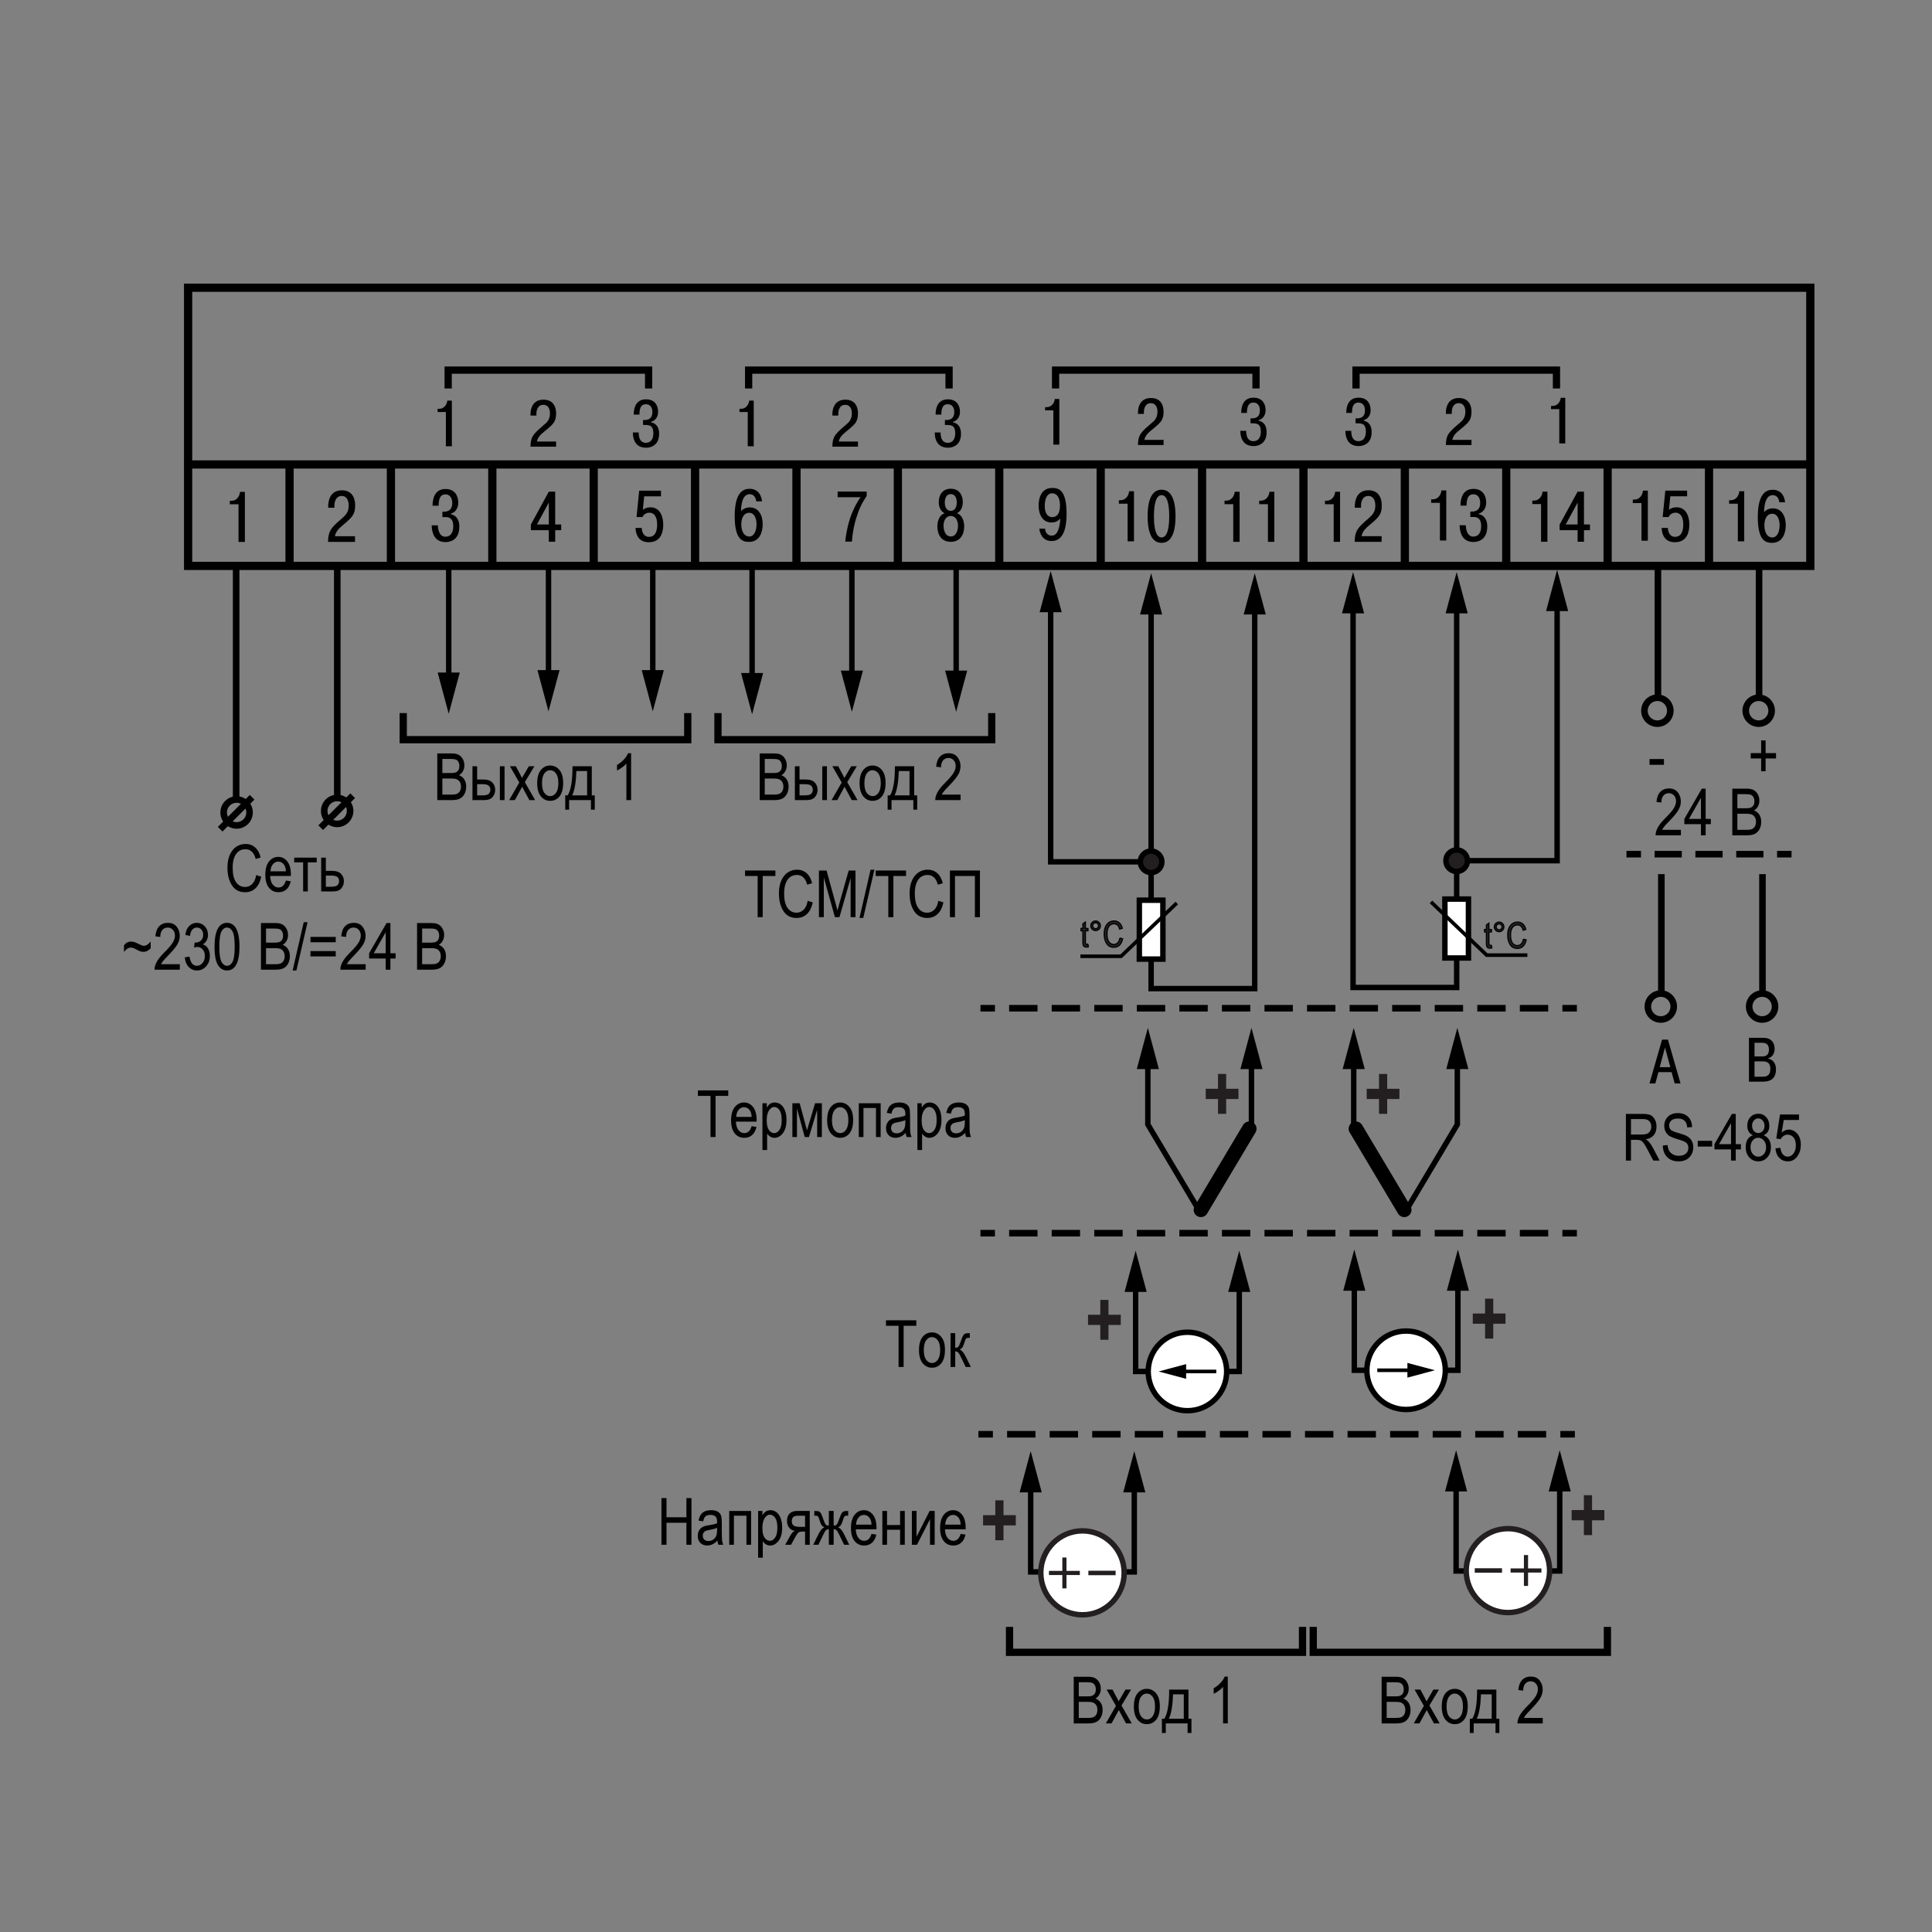 <?xml version="1.0" encoding="UTF-8"?>
<svg id="_Слой_1" data-name="Слой_1" xmlns="http://www.w3.org/2000/svg" width="1200" height="1200" version="1.1" viewBox="0 0 1200 1200">
  <rect x="0" y="0" width="1200" height="1200" fill="#808080" stroke="none"/>
  <!-- Generator: Adobe Illustrator 29.4.0, SVG Export Plug-In . SVG Version: 2.1.0 Build 152)  -->
  <path d="M557.682,351.485v-63.007M242.811,351.485v-62.97M305.795,351.485v-62.97M368.759,351.485v-62.97M494.707,351.485v-62.97M431.735,351.485v-62.97M179.84,351.485v-62.97" fill="none" stroke="#000" stroke-width="4.465"/>
  <path d="M116.84,351.494h1007.575v-172.789H116.84v172.789ZM1124.415,351.494" fill="none" stroke="#000" stroke-width="5.102"/>
  <path d="M620.643,351.485v-63.007M557.682,351.485v-63.007M242.811,351.485v-62.97M305.795,351.485v-62.97M368.759,351.485v-62.97M494.707,351.485v-62.97M431.735,351.485v-62.97M179.84,351.485v-62.97M116.847,288.483h1007.568" fill="none" stroke="#000" stroke-width="5.102"/>
  <path d="M142.731,311.049h1.117c2.883,0,4.969-2.535,5.237-5.554h3.017v31.1h-3.948v-23.374h-5.423v-2.173"/>
  <path d="M220.508,336.57h-16.757c.052-5.952,1.695-8.176,5.114-11.466,4.175-4,7.725-5.464,7.725-11.105,0-1.603-.399-5.956-4.395-5.956-3.159,0-4.484,3.025-4.484,5.997v1.335h-3.87v-.933c0-3.646,1.33-9.909,8.485-9.909,7.733,0,8.269,7.019,8.269,9.423,0,5.373-1.601,7.198-7.74,12.306-2.302,1.905-4.257,3.82-4.842,6.798h12.496v3.51"/>
  <path d="M271.927,326.303c.354,6.443,3.289,7.064,4.622,7.064,3.33,0,4.972-2.484,4.972-6.572,0-5.157-2.931-5.602-4.525-5.602h-2.216v-3.378h.928c1.151,0,5.2-.043,5.2-5.373,0-2.309-.935-5.373-4.272-5.373-2.578,0-4.179,1.728-4.22,7.058h-3.732c-.045-4.352,1.289-10.395,8.045-10.395,5.907,0,7.907,4.395,7.907,8.533,0,2.926-1.475,5.906-4.581,6.796v.357c2.142.399,5.248,2.177,5.248,7.684,0,9.375-7.24,9.602-8.529,9.602-6.846,0-8.533-5.51-8.667-10.401h3.822"/>
  <path d="M329.729,329.309v-3.505l11.151-20.439h3.956v20.394h3.74v3.55h-3.74v7.162h-3.956v-7.162h-11.151M340.88,325.759v-13.595l-7.375,13.595h7.375Z"/>
  <path d="M398.612,327.914c0,2.089.979,5.549,4.447,5.549,4.302,0,5.103-4.35,5.103-7.68,0-5.468-2.309-7.33-4.797-7.33-1.955,0-3.643,1.065-4.268,2.704h-3.729l1.639-16.396h13.554v3.516h-10.44l-.834,8.351c1.367-1.024,2.79-1.516,4.831-1.516,5.509,0,7.825,5.289,7.825,10.619,0,10.358-6.395,11.069-8.883,11.069-1.78,0-7.822-.089-8.358-8.887h3.911"/>
  <path d="M469.715,311.384c-.138-1.464-.976-4.44-4.134-4.44-1.862,0-5.107,1.151-5.33,10.664,1.073-1.52,3.2-2.451,5.468-2.451,5.554,0,8.001,4.976,8.001,10.444,0,4.753-1.825,10.98-8.492,10.98-3.817,0-8.887-1.118-8.887-15.912,0-14.976,5.244-17.062,9.293-17.062,1.46,0,6.749.268,7.68,7.777h-3.598M465.319,333.243c3.419,0,4.578-4.22,4.578-7.687,0-2.797-.979-7.062-4.626-7.062-2.529,0-4.838,2.22-4.838,7.196,0,4.753,2.048,7.554,4.886,7.554Z"/>
  <path d="M520.269,305.313h18.038v2.711c-3.114,4.661-4.894,8.485-6.581,14.081-.842,2.756-2.131,7.643-2.574,14.312h-4.176c.484-4.576,1.468-9.688,2.887-14.131,1.289-3.997,3.773-9.557,6.663-13.457h-14.258v-3.516"/>
  <path d="M583.08,311.912c0-4.352,2.183-8.348,7.468-8.348s7.464,3.996,7.464,8.348c0,3.067-1.244,5.734-3.643,6.846,4.395,1.557,4.529,7.376,4.529,8.045,0,5.196-2.443,9.733-8.351,9.733s-8.35-4.537-8.35-9.733c0-.669.13-6.488,4.533-8.045-2.402-1.112-3.65-3.779-3.65-6.846M595.036,326.582c0-2.801-1.158-6.09-4.488-6.09s-4.492,3.289-4.492,6.09c0,2.702,1.065,6.617,4.492,6.617s4.488-3.915,4.488-6.617ZM594.277,312.052c0-.976-.224-5.151-3.729-5.151s-3.732,4.175-3.732,5.151c0,3.553,1.647,5.24,3.732,5.24s3.729-1.687,3.729-5.24Z"/>
  <path d="M1061.499,351.485v-63.007M746.628,351.485v-62.97M809.604,351.485v-62.97M872.575,351.485v-62.97M998.523,351.485v-62.97M935.551,351.485v-62.97M683.656,351.485v-62.97M1061.499,351.485v-63.007M746.628,351.485v-62.97M809.604,351.485v-62.97M872.575,351.485v-62.97M998.523,351.485v-62.97M935.551,351.485v-62.97M683.656,351.485v-62.97" fill="none" stroke="#000" stroke-width="5.102"/>
  <path d="M649.14,328.353c-.048,2.35,1.687,4.35,3.997,4.35,2.801,0,4.931-2.484,5.468-10.79l.045.043c-1.78,2.263-4.041,2.572-5.605,2.572-5.461,0-7.952-5.066-7.952-10.395,0-5.419,2.048-11.064,8.444-11.064,4.447,0,8.928,1.643,8.928,16.129s-5.24,16.843-9.326,16.843c-5.554,0-7.326-4.711-7.594-7.687h3.598M653.449,306.406c-3.158,0-4.533,3.639-4.533,7.769,0,6.844,3.822,7.021,4.578,7.021,2.358,0,4.887-1.376,4.887-7.198,0-5.285-2.041-7.593-4.931-7.593Z"/>
  <g>
    <path d="M694.956,310.674h1.106c2.894,0,4.98-2.531,5.244-5.551h3.024v31.104h-3.959v-23.376h-5.416v-2.177"/>
    <path d="M712.812,320.677c0-16.04,6.536-16.487,8.667-16.487s8.667.447,8.667,16.487-6.533,16.485-8.667,16.485-8.667-.444-8.667-16.485M726.236,320.677c0-10.623-2.484-13.15-4.756-13.15s-4.756,2.527-4.756,13.15,2.488,13.148,4.756,13.148,4.756-2.529,4.756-13.148Z"/>
  </g>
  <g>
    <path d="M760.573,310.98h1.11c2.887,0,4.98-2.529,5.237-5.55h3.017v31.108h-3.944v-23.376h-5.419v-2.183"/>
    <path d="M782.116,310.98h1.121c2.883,0,4.969-2.529,5.237-5.55h3.021v31.108h-3.956v-23.376h-5.423v-2.183"/>
  </g>
  <g>
    <path d="M822.971,310.994h1.11c2.89,0,4.976-2.529,5.237-5.55h3.025v31.108h-3.963v-23.376h-5.408v-2.183"/>
    <path d="M858.154,336.553h-16.746c.045-5.959,1.683-8.183,5.11-11.468,4.179-4.001,7.725-5.468,7.725-11.111,0-1.598-.395-5.944-4.402-5.944-3.143,0-4.484,3.017-4.484,5.989v1.333h-3.859v-.931c0-3.65,1.326-9.908,8.485-9.908,7.725,0,8.261,7.017,8.261,9.423,0,5.375-1.594,7.196-7.732,12.299-2.302,1.915-4.261,3.822-4.842,6.801h12.485v3.516"/>
  </g>
  <g>
    <path d="M888.93,310.147h1.114c2.883,0,4.976-2.532,5.248-5.553h3.013v31.104h-3.948v-23.376h-5.427v-2.176"/>
    <path d="M910.399,326.23c.347,6.444,3.282,7.066,4.611,7.066,3.337,0,4.976-2.484,4.976-6.574,0-5.155-2.928-5.602-4.521-5.602h-2.227v-3.375h.935c1.158,0,5.203-.045,5.203-5.374,0-2.309-.938-5.375-4.272-5.375-2.577,0-4.182,1.728-4.227,7.062h-3.721c-.045-4.354,1.282-10.399,8.038-10.399,5.903,0,7.907,4.395,7.907,8.537,0,2.924-1.471,5.903-4.578,6.793v.358c2.138.398,5.248,2.175,5.248,7.684,0,9.375-7.244,9.602-8.529,9.602-6.85,0-8.541-5.509-8.667-10.403h3.825"/>
  </g>
  <g>
    <path d="M951.749,310.916h1.114c2.883,0,4.976-2.529,5.248-5.55h3.021v31.108h-3.952v-23.376h-5.431v-2.183"/>
    <path d="M968.722,329.316v-3.508l11.159-20.441h3.959v20.392h3.721v3.557h-3.721v7.159h-3.959v-7.159h-11.159M979.881,325.759v-13.595l-7.375,13.595h7.375Z"/>
  </g>
  <g>
    <path d="M1014.133,310.29h1.117c2.891,0,4.969-2.529,5.237-5.549h3.017v31.104h-3.955v-23.372h-5.415v-2.183"/>
    <path d="M1035.952,327.893c0,2.086.968,5.55,4.432,5.55,4.321,0,5.118-4.351,5.118-7.684,0-5.464-2.309-7.326-4.797-7.326-1.952,0-3.635,1.061-4.269,2.704h-3.724l1.639-16.396h13.55v3.516h-10.436l-.842,8.351c1.37-1.028,2.801-1.519,4.842-1.519,5.505,0,7.814,5.289,7.814,10.622,0,10.355-6.391,11.07-8.894,11.07-1.765,0-7.814-.093-8.343-8.887h3.911"/>
  </g>
  <g>
    <path d="M1073.987,310.684h1.11c2.883,0,4.968-2.531,5.237-5.552h3.032v31.104h-3.963v-23.374h-5.416v-2.179"/>
    <path d="M1105.17,311.976c-.127-1.463-.976-4.439-4.134-4.439-1.87,0-5.11,1.151-5.333,10.662,1.08-1.516,3.203-2.447,5.468-2.447,5.557,0,8.008,4.972,8.008,10.442,0,4.751-1.833,10.978-8.492,10.978-3.821,0-8.887-1.116-8.887-15.91,0-14.976,5.244-17.062,9.282-17.062,1.475,0,6.764.268,7.695,7.777h-3.605M1100.775,333.834c3.419,0,4.581-4.218,4.581-7.684,0-2.799-.976-7.064-4.618-7.064-2.533,0-4.849,2.22-4.849,7.198,0,4.753,2.041,7.55,4.887,7.55Z"/>
  </g>
  <line x1="1092.584" y1="351.887" x2="1092.584" y2="433.778" fill="none" stroke="#000" stroke-width="4.082"/>
  <line x1="1029.773" y1="351.887" x2="1029.773" y2="433.985" fill="none" stroke="#000" stroke-width="4.082"/>
  <path d="M138.921,504.631c0-4.438,3.594-8.045,8.045-8.045s8.038,3.607,8.038,8.045-3.59,8.056-8.038,8.056-8.045-3.604-8.045-8.056Z" fill="none" stroke="#000" stroke-width="4.082"/>
  <line x1="209.484" y1="351.503" x2="209.484" y2="495.714" fill="none" stroke="#000" stroke-width="4.082"/>
  <line x1="146.668" y1="352.032" x2="146.668" y2="496.113" fill="none" stroke="#000" stroke-width="4.082"/>
  <line x1="156.594" y1="495.191" x2="136.742" y2="515.043" fill="none" stroke="#000" stroke-width="4.082"/>
  <path d="M201.375,503.678c0-4.438,3.594-8.045,8.045-8.045s8.038,3.607,8.038,8.045-3.59,8.056-8.038,8.056-8.045-3.604-8.045-8.056Z" fill="none" stroke="#000" stroke-width="4.082"/>
  <line x1="219.048" y1="494.238" x2="199.196" y2="514.09" fill="none" stroke="#000" stroke-width="4.082"/>
  <path d="M1021.385,441.421c0-4.438,3.594-8.045,8.045-8.045s8.038,3.607,8.038,8.045-3.59,8.056-8.038,8.056-8.045-3.604-8.045-8.056Z" fill="none" stroke="#000" stroke-width="4.082"/>
  <path d="M1084.316,441.421c0-4.438,3.594-8.045,8.045-8.045s8.038,3.607,8.038,8.045-3.59,8.056-8.038,8.056-8.045-3.604-8.045-8.056Z" fill="none" stroke="#000" stroke-width="4.082"/>
  <g>
    <path d="M1024.551,475.033v-3.579h8.958v3.579h-8.958Z" fill="#010101"/>
    <path d="M1093.879,479.048v-7.95h-6.467v-3.322h6.467v-7.891h2.769v7.891h6.467v3.322h-6.467v7.95h-2.769Z" fill="#010101"/>
  </g>
  <g>
    <path d="M159.126,543.535l3.164.969c-.699,3.256-1.922,5.686-3.669,7.287s-3.872,2.402-6.377,2.402c-2.202,0-4.084-.537-5.646-1.612-1.562-1.075-2.841-2.8-3.836-5.175-.996-2.375-1.493-5.178-1.493-8.41,0-3.192.498-5.894,1.494-8.104s2.346-3.878,4.048-5.006,3.603-1.692,5.701-1.692c2.296,0,4.27.714,5.919,2.141,1.648,1.427,2.804,3.521,3.464,6.284l-3.085.89c-1.057-4.021-3.176-6.032-6.356-6.032-1.585,0-2.958.406-4.119,1.218-1.162.812-2.09,2.075-2.783,3.79-.692,1.716-1.039,3.886-1.039,6.512,0,3.972.698,6.95,2.097,8.937,1.396,1.985,3.256,2.979,5.576,2.979,1.714,0,3.193-.61,4.439-1.829,1.246-1.22,2.08-3.068,2.502-5.547Z" fill="#010101"/>
    <path d="M177.576,546.936l3.006.455c-.501,2.241-1.407,3.933-2.719,5.072-1.312,1.141-2.938,1.711-4.875,1.711-2.439,0-4.413-.926-5.923-2.778s-2.265-4.525-2.265-8.019c0-3.626.762-6.391,2.284-8.296,1.523-1.905,3.451-2.858,5.784-2.858,2.229,0,4.087.937,5.577,2.809,1.489,1.872,2.234,4.581,2.234,8.128l-.02.949h-12.854c.119,2.359.666,4.14,1.642,5.339.976,1.2,2.162,1.8,3.56,1.8,2.188,0,3.711-1.437,4.568-4.312ZM167.986,541.182h9.61c-.132-1.819-.521-3.178-1.166-4.074-.937-1.305-2.13-1.957-3.58-1.957-1.305,0-2.419.543-3.342,1.631s-1.431,2.555-1.522,4.4Z" fill="#010101"/>
    <path d="M182.738,532.697h13.98v2.947h-5.537v18.055h-2.906v-18.055h-5.537v-2.947Z" fill="#010101"/>
    <path d="M199.488,532.697h2.907v8.207h3.711c2.658,0,4.573.627,5.745,1.879,1.171,1.253,1.757,2.769,1.757,4.549,0,1.688-.53,3.17-1.59,4.449-1.06,1.278-2.808,1.918-5.243,1.918h-7.287v-21.002ZM202.395,550.773h3.065c2.228,0,3.645-.356,4.251-1.071.606-.714.91-1.5.91-2.359,0-1.124-.35-1.99-1.048-2.598-.699-.608-1.938-.913-3.718-.913h-3.461v6.941Z" fill="#010101"/>
    <path d="M77.009,591.254v-4.06c1.146-1.585,2.65-2.377,4.509-2.377.606,0,1.269.112,1.987.336.719.225,1.75.686,3.095,1.385,1.2.619,2.136.929,2.809.929.646,0,1.271-.184,1.878-.551.857-.539,1.629-1.255,2.314-2.148v4.187c-1.345,1.501-2.842,2.251-4.489,2.251-.633,0-1.239-.086-1.819-.258-.58-.171-1.457-.579-2.63-1.226-1.424-.777-2.564-1.167-3.421-1.167-.66,0-1.299.179-1.919.536-.619.357-1.391,1.078-2.313,2.163Z" fill="#010101"/>
    <path d="M111.695,598.878v3.421h-15.722c-.039-1.385.379-2.936,1.256-4.65s2.482-3.739,4.815-6.074c2.729-2.718,4.516-4.819,5.359-6.304s1.266-2.867,1.266-4.146c0-1.478-.432-2.682-1.295-3.612-.864-.93-1.929-1.396-3.194-1.396-1.357,0-2.472.503-3.342,1.508-.87,1.006-1.305,2.447-1.305,4.326l-3.006-.376c.21-2.781.998-4.875,2.362-6.278,1.365-1.404,3.161-2.106,5.39-2.106,2.425,0,4.261.817,5.507,2.451s1.869,3.491,1.869,5.573c0,1.845-.488,3.613-1.464,5.307s-2.828,3.952-5.557,6.775c-1.74,1.782-2.864,2.996-3.372,3.643-.507.646-.919,1.293-1.235,1.939h11.667Z" fill="#010101"/>
    <path d="M114.781,594.626l2.907-.475c.607,3.811,2.146,5.715,4.617,5.715,1.334,0,2.489-.564,3.468-1.693.978-1.129,1.466-2.592,1.466-4.388,0-1.69-.448-3.051-1.345-4.08-.896-1.03-1.997-1.546-3.302-1.546-.555,0-1.24.132-2.057.396l.336-3.124.456.039c1.442,0,2.614-.44,3.514-1.322.899-.881,1.35-2.059,1.35-3.532,0-1.354-.377-2.443-1.13-3.266s-1.672-1.233-2.755-1.233c-1.124,0-2.072.432-2.846,1.295-.772.864-1.265,2.173-1.477,3.926l-2.907-.633c.369-2.479,1.2-4.351,2.492-5.616s2.854-1.898,4.687-1.898c1.925,0,3.56.712,4.904,2.135s2.018,3.215,2.018,5.375c0,1.317-.285,2.483-.855,3.498s-1.367,1.812-2.389,2.391c.944.264,1.726.698,2.343,1.305s1.116,1.416,1.497,2.431.571,2.147.571,3.399c0,2.661-.785,4.838-2.354,6.531-1.569,1.693-3.448,2.539-5.637,2.539-2.03,0-3.75-.738-5.161-2.215-1.41-1.477-2.215-3.461-2.412-5.952Z" fill="#010101"/>
    <path d="M133.25,588.001c0-4.864.655-8.549,1.968-11.054,1.312-2.505,3.246-3.758,5.804-3.758,2.268,0,4.054,1.016,5.359,3.045,1.582,2.453,2.373,6.375,2.373,11.767,0,4.839-.653,8.514-1.958,11.025-1.305,2.511-3.243,3.767-5.814,3.767-2.268,0-4.123-1.107-5.566-3.322s-2.165-6.038-2.165-11.47ZM136.236,587.991c0,4.711.453,7.867,1.357,9.471.905,1.603,2.064,2.404,3.479,2.404,1.334,0,2.45-.812,3.349-2.434.898-1.623,1.348-4.771,1.348-9.441,0-4.724-.453-7.884-1.357-9.48-.905-1.596-2.077-2.395-3.518-2.395-1.321,0-2.428.812-3.319,2.435s-1.338,4.77-1.338,9.44Z" fill="#010101"/>
    <path d="M162.082,602.299v-28.99h8.93c1.808,0,3.239.279,4.296.839,1.056.561,1.92,1.434,2.594,2.619.673,1.186,1.01,2.496,1.01,3.933,0,1.33-.29,2.529-.871,3.596-.58,1.067-1.397,1.924-2.452,2.569,1.379.501,2.465,1.355,3.259,2.562s1.191,2.694,1.191,4.462c0,1.755-.359,3.295-1.078,4.621-.719,1.325-1.678,2.289-2.877,2.889-1.2.601-2.848.9-4.943.9h-9.058ZM165.227,585.49h5.151c1.347,0,2.305-.093,2.873-.277.818-.277,1.449-.741,1.892-1.395.442-.652.663-1.539.663-2.659,0-1.042-.201-1.908-.604-2.601-.403-.692-.938-1.17-1.604-1.434-.668-.264-1.866-.396-3.597-.396h-4.774v8.761ZM165.227,598.878h5.923c1.308,0,2.271-.119,2.893-.356.897-.343,1.581-.906,2.05-1.69s.703-1.771.703-2.956c0-1.095-.225-2.021-.674-2.779-.449-.758-1.053-1.312-1.812-1.661-.76-.349-1.951-.523-3.575-.523h-5.507v9.967Z" fill="#010101"/>
    <path d="M181.762,602.774l6.888-29.96h2.374l-6.908,29.96h-2.354Z" fill="#010101"/>
    <path d="M208.535,585.252h-15.702v-3.322h15.702v3.322ZM208.535,594.053h-15.702v-3.322h15.702v3.322Z" fill="#010101"/>
    <path d="M227.123,598.878v3.421h-15.722c-.039-1.385.379-2.936,1.256-4.65s2.482-3.739,4.815-6.074c2.729-2.718,4.516-4.819,5.359-6.304s1.266-2.867,1.266-4.146c0-1.478-.432-2.682-1.295-3.612-.864-.93-1.929-1.396-3.194-1.396-1.357,0-2.472.503-3.342,1.508-.87,1.006-1.305,2.447-1.305,4.326l-3.006-.376c.21-2.781.998-4.875,2.362-6.278,1.365-1.404,3.161-2.106,5.39-2.106,2.425,0,4.261.817,5.507,2.451s1.869,3.491,1.869,5.573c0,1.845-.488,3.613-1.464,5.307s-2.828,3.952-5.557,6.775c-1.74,1.782-2.864,2.996-3.372,3.643-.507.646-.919,1.293-1.235,1.939h11.667Z" fill="#010101"/>
    <path d="M239.563,602.299v-6.941h-10.303v-3.263l10.835-18.786h2.395v18.786h3.224v3.263h-3.224v6.941h-2.927ZM239.563,592.095v-13.071l-7.429,13.071h7.429Z" fill="#010101"/>
    <path d="M259.041,602.299v-28.99h8.93c1.808,0,3.239.279,4.296.839,1.056.561,1.92,1.434,2.594,2.619.673,1.186,1.01,2.496,1.01,3.933,0,1.33-.29,2.529-.871,3.596-.58,1.067-1.397,1.924-2.452,2.569,1.379.501,2.465,1.355,3.259,2.562s1.191,2.694,1.191,4.462c0,1.755-.359,3.295-1.078,4.621-.719,1.325-1.678,2.289-2.877,2.889-1.2.601-2.848.9-4.943.9h-9.058ZM262.186,585.49h5.151c1.347,0,2.305-.093,2.873-.277.818-.277,1.449-.741,1.892-1.395.442-.652.663-1.539.663-2.659,0-1.042-.201-1.908-.604-2.601-.403-.692-.938-1.17-1.604-1.434-.668-.264-1.866-.396-3.597-.396h-4.774v8.761ZM262.186,598.878h5.923c1.308,0,2.271-.119,2.893-.356.897-.343,1.581-.906,2.05-1.69s.703-1.771.703-2.956c0-1.095-.225-2.021-.674-2.779-.449-.758-1.053-1.312-1.812-1.661-.76-.349-1.951-.523-3.575-.523h-5.507v9.967Z" fill="#010101"/>
  </g>
  <g>
    <path d="M1044.045,515.411v3.421h-15.722c-.039-1.385.379-2.936,1.256-4.65s2.482-3.739,4.815-6.074c2.729-2.718,4.516-4.819,5.359-6.304s1.266-2.867,1.266-4.146c0-1.478-.432-2.682-1.295-3.612-.864-.93-1.929-1.396-3.194-1.396-1.357,0-2.472.503-3.342,1.508-.87,1.006-1.305,2.447-1.305,4.326l-3.006-.376c.21-2.781.998-4.875,2.362-6.278,1.365-1.404,3.161-2.106,5.39-2.106,2.425,0,4.261.817,5.507,2.451s1.869,3.491,1.869,5.573c0,1.845-.488,3.613-1.464,5.307s-2.828,3.952-5.557,6.775c-1.74,1.782-2.864,2.996-3.372,3.643-.507.646-.919,1.293-1.235,1.939h11.667Z" fill="#010101"/>
    <path d="M1056.485,518.832v-6.941h-10.303v-3.263l10.835-18.786h2.395v18.786h3.224v3.263h-3.224v6.941h-2.927ZM1056.485,508.628v-13.071l-7.429,13.071h7.429Z" fill="#010101"/>
    <path d="M1075.963,518.832v-28.99h8.93c1.808,0,3.239.279,4.296.839,1.056.561,1.92,1.434,2.594,2.619.673,1.186,1.01,2.496,1.01,3.933,0,1.33-.29,2.529-.871,3.596-.58,1.067-1.397,1.924-2.452,2.569,1.379.501,2.465,1.355,3.259,2.562s1.191,2.694,1.191,4.462c0,1.755-.359,3.295-1.078,4.621-.719,1.325-1.678,2.289-2.877,2.889-1.2.601-2.848.9-4.943.9h-9.058ZM1079.108,502.024h5.151c1.347,0,2.305-.093,2.873-.277.818-.277,1.449-.741,1.892-1.395.442-.652.663-1.539.663-2.659,0-1.042-.201-1.908-.604-2.601-.403-.692-.938-1.17-1.604-1.434-.668-.264-1.866-.396-3.597-.396h-4.774v8.761ZM1079.108,515.411h5.923c1.308,0,2.271-.119,2.893-.356.897-.343,1.581-.906,2.05-1.69s.703-1.771.703-2.956c0-1.095-.225-2.021-.674-2.779-.449-.758-1.053-1.312-1.812-1.661-.76-.349-1.951-.523-3.575-.523h-5.507v9.967Z" fill="#010101"/>
  </g>
  <line x1="1094.705" y1="542.936" x2="1094.705" y2="617.632" fill="none" stroke="#000" stroke-width="4.082"/>
  <g>
    <line x1="1112.763" y1="530.538" x2="1103.763" y2="530.538" fill="none" stroke="#000" stroke-width="4.082"/>
    <line x1="1095.31" y1="530.538" x2="1023.461" y2="530.538" fill="none" stroke="#000" stroke-dasharray="16.905 8.453" stroke-width="4.082"/>
    <line x1="1019.235" y1="530.538" x2="1010.235" y2="530.538" fill="none" stroke="#000" stroke-width="4.082"/>
  </g>
  <line x1="1031.894" y1="542.936" x2="1031.894" y2="617.735" fill="none" stroke="#000" stroke-width="4.082"/>
  <path d="M1095.326,644.619c4.708,0,6.924,2.838,6.924,6.92,0,2.685-1.441,5.132-4.041,5.795v.19c1.941.35,4.894,1.872,4.894,6.729,0,4.819-2.492,7.583-8.082,7.583h-8.712v-27.218h9.017M1089.765,656.171h4.819c2.887,0,4.127-1.521,4.127-4.242,0-1.862-.577-4.237-4.004-4.237h-4.943v8.479ZM1089.765,668.764h5.017c2.056,0,4.82-.426,4.82-4.822,0-3.344-1.512-4.7-4.82-4.7h-5.017v9.522Z"/>
  <path d="M1028.152,672.954h-3.631l7.814-27.217h3.661l7.807,27.217h-3.609l-1.944-7.038h-8.168l-1.93,7.038M1037.463,662.846l-3.3-12.209-3.304,12.209h6.604Z"/>
  <path d="M1023.506,625.171c0-4.438,3.594-8.045,8.045-8.045s8.038,3.607,8.038,8.045-3.59,8.056-8.038,8.056-8.045-3.604-8.045-8.056Z" fill="none" stroke="#000" stroke-width="4.082"/>
  <path d="M1086.437,625.171c0-4.438,3.594-8.045,8.045-8.045s8.038,3.607,8.038,8.045-3.59,8.056-8.038,8.056-8.045-3.604-8.045-8.056Z" fill="none" stroke="#000" stroke-width="4.082"/>
  <g>
    <path d="M1009.876,720.856v-28.99h10.541c2.201,0,3.826.27,4.874.81,1.048.541,1.908,1.439,2.581,2.698.672,1.258,1.008,2.717,1.008,4.377,0,2.188-.57,3.959-1.71,5.316-1.141,1.357-2.798,2.22-4.974,2.589.883.531,1.556,1.068,2.018,1.612.936,1.107,1.76,2.34,2.472,3.697l4.152,7.891h-3.955l-3.17-6.028c-1.229-2.358-2.155-3.946-2.781-4.766-.625-.818-1.231-1.37-1.817-1.653-.586-.284-1.405-.427-2.459-.427h-3.635v12.874h-3.145ZM1013.021,704.659h6.764c1.476,0,2.597-.178,3.361-.534.765-.355,1.371-.916,1.819-1.681s.673-1.654.673-2.669c0-1.464-.429-2.614-1.286-3.451-.856-.837-2.129-1.256-3.816-1.256h-7.515v9.591Z" fill="#010101"/>
    <path d="M1032.796,711.522l2.966-.316c.158,1.596.518,2.838,1.078,3.728s1.361,1.605,2.402,2.146c1.042.541,2.215.811,3.521.811,1.872,0,3.325-.456,4.36-1.371,1.035-.914,1.553-2.102,1.553-3.562,0-.855-.188-1.602-.563-2.24-.376-.638-.943-1.161-1.701-1.568-.758-.408-2.396-.984-4.914-1.73-2.241-.665-3.837-1.334-4.786-2.006-.949-.673-1.688-1.526-2.215-2.562-.527-1.034-.791-2.205-.791-3.51,0-2.347.759-4.265,2.274-5.755,1.517-1.489,3.56-2.234,6.131-2.234,1.767,0,3.312.35,4.637,1.048,1.325.699,2.354,1.701,3.085,3.006.732,1.306,1.124,2.842,1.177,4.607l-3.025.277c-.158-1.885-.722-3.283-1.69-4.192-.97-.909-2.331-1.364-4.084-1.364-1.779,0-3.138.398-4.074,1.196-.936.798-1.403,1.829-1.403,3.094,0,1.174.343,2.083,1.028,2.729.686.646,2.228,1.3,4.626,1.962,2.346.649,3.992,1.212,4.941,1.688,1.449.741,2.544,1.715,3.284,2.92.739,1.205,1.109,2.644,1.109,4.316,0,1.659-.389,3.17-1.166,4.533-.778,1.363-1.837,2.4-3.175,3.111s-2.949,1.066-4.835,1.066c-2.939,0-5.283-.883-7.03-2.649s-2.653-4.159-2.719-7.179Z" fill="#010101"/>
    <path d="M1054.49,712.154v-3.579h8.958v3.579h-8.958Z" fill="#010101"/>
    <path d="M1075.175,720.856v-6.941h-10.303v-3.263l10.835-18.786h2.395v18.786h3.224v3.263h-3.224v6.941h-2.927ZM1075.175,710.651v-13.071l-7.429,13.071h7.429Z" fill="#010101"/>
    <path d="M1088.798,705.123c-1.166-.526-2.048-1.28-2.644-2.262-.597-.981-.895-2.204-.895-3.666,0-2.2.647-3.991,1.942-5.374,1.295-1.384,2.922-2.075,4.88-2.075,1.973,0,3.612.705,4.92,2.114,1.308,1.41,1.962,3.228,1.962,5.454,0,1.396-.29,2.578-.869,3.547-.58.968-1.457,1.722-2.63,2.262,1.437.567,2.54,1.485,3.312,2.751.771,1.267,1.156,2.837,1.156,4.71,0,2.585-.747,4.693-2.241,6.322s-3.348,2.443-5.56,2.443c-2.238,0-4.105-.814-5.6-2.443s-2.241-3.77-2.241-6.422c0-1.939.398-3.538,1.195-4.799.798-1.26,1.901-2.113,3.312-2.562ZM1087.277,712.49c0,1.78.478,3.214,1.431,4.302.954,1.087,2.096,1.631,3.425,1.631,1.342,0,2.479-.527,3.414-1.582.934-1.055,1.401-2.465,1.401-4.231,0-1.78-.48-3.214-1.441-4.302-.96-1.087-2.111-1.631-3.453-1.631-1.329,0-2.457.54-3.385,1.621s-1.392,2.479-1.392,4.192ZM1088.246,699.093c0,1.421.374,2.553,1.124,3.395.749.842,1.67,1.263,2.762,1.263,1.065,0,1.972-.415,2.722-1.243.75-.829,1.124-1.901,1.124-3.217,0-1.354-.384-2.463-1.153-3.324-.77-.862-1.681-1.293-2.732-1.293s-1.956.421-2.712,1.263-1.134,1.895-1.134,3.157Z" fill="#010101"/>
    <path d="M1102.762,713.262l3.065-.316c.236,1.846.773,3.221,1.611,4.123.837.903,1.81,1.354,2.917,1.354,1.384,0,2.577-.637,3.579-1.911,1.002-1.273,1.503-3.013,1.503-5.218,0-2.073-.484-3.681-1.453-4.822-.97-1.143-2.186-1.714-3.649-1.714-.883,0-1.71.248-2.481.744-.771.495-1.381,1.186-1.829,2.071l-2.749-.436,2.313-14.897h11.807v3.401h-9.487l-1.271,7.801c1.411-1.219,2.907-1.828,4.489-1.828,1.99,0,3.721.848,5.191,2.543,1.47,1.696,2.205,3.982,2.205,6.859,0,2.838-.735,5.269-2.205,7.295-1.47,2.025-3.444,3.038-5.923,3.038-2.057,0-3.794-.715-5.211-2.146s-2.225-3.411-2.422-5.942Z" fill="#010101"/>
  </g>
  <path d="M250.463,442.909v16.516h176.712v-16.516" fill="none" stroke="#000" stroke-miterlimit="22.926" stroke-width="4.5"/>
  <path d="M445.938,442.909v16.516h170.051v-16.516" fill="none" stroke="#000" stroke-miterlimit="22.926" stroke-width="4.5"/>
  <g>
    <path d="M271.604,496.951v-28.99h8.93c1.808,0,3.239.279,4.296.839,1.056.561,1.92,1.434,2.594,2.619.673,1.186,1.01,2.496,1.01,3.933,0,1.33-.29,2.529-.871,3.596-.58,1.067-1.397,1.924-2.452,2.569,1.379.501,2.465,1.355,3.259,2.562s1.191,2.694,1.191,4.462c0,1.755-.359,3.295-1.078,4.621-.719,1.325-1.678,2.289-2.877,2.889-1.2.601-2.848.9-4.943.9h-9.058ZM274.748,480.143h5.151c1.347,0,2.305-.093,2.873-.277.818-.277,1.449-.741,1.892-1.395.442-.652.663-1.539.663-2.659,0-1.042-.201-1.908-.604-2.601-.403-.692-.938-1.17-1.604-1.434-.668-.264-1.866-.396-3.597-.396h-4.774v8.761ZM274.748,493.53h5.923c1.308,0,2.271-.119,2.893-.356.897-.343,1.581-.906,2.05-1.69s.703-1.771.703-2.956c0-1.095-.225-2.021-.674-2.779-.449-.758-1.053-1.312-1.812-1.661-.76-.349-1.951-.523-3.575-.523h-5.507v9.967Z" fill="#010101"/>
    <path d="M293.455,475.949h2.907v8.207h3.711c2.658,0,4.573.627,5.745,1.879,1.171,1.253,1.757,2.769,1.757,4.549,0,1.688-.53,3.17-1.59,4.449-1.06,1.278-2.808,1.918-5.243,1.918h-7.287v-21.002ZM296.363,494.024h3.065c2.228,0,3.645-.356,4.251-1.071.606-.714.91-1.5.91-2.359,0-1.124-.35-1.99-1.048-2.598-.699-.608-1.938-.913-3.718-.913h-3.461v6.941ZM310.482,496.951v-21.002h2.907v21.002h-2.907Z" fill="#010101"/>
    <path d="M316.256,496.951l6.285-10.906-5.79-10.096h3.646l2.62,4.915c.488.909.891,1.695,1.209,2.358.496-.881.938-1.644,1.326-2.286l2.896-4.987h3.471l-5.942,9.863,6.397,11.139h-3.578l-3.543-6.536-.919-1.761-4.537,8.297h-3.54Z" fill="#010101"/>
    <path d="M333.658,486.45c0-3.625.762-6.36,2.284-8.206s3.451-2.77,5.784-2.77c2.294,0,4.212.924,5.755,2.77s2.313,4.508,2.313,7.988c0,3.771-.758,6.579-2.274,8.425-1.516,1.846-3.447,2.769-5.794,2.769-2.307,0-4.229-.926-5.765-2.778-1.535-1.853-2.304-4.585-2.304-8.197ZM336.645,486.441c0,2.72.494,4.742,1.483,6.068.988,1.327,2.215,1.99,3.678,1.99,1.371,0,2.548-.67,3.53-2.01.981-1.34,1.474-3.355,1.474-6.049s-.495-4.722-1.483-6.049c-.989-1.326-2.215-1.989-3.679-1.989-1.384,0-2.564.666-3.539,1.999-.977,1.334-1.464,3.347-1.464,6.039Z" fill="#010101"/>
    <path d="M355.59,475.949h11.983v18.075h1.859v8.879h-2.393v-5.952h-13.547v5.952h-2.412v-8.879h1.543c2.017-3.349,3.006-9.374,2.966-18.075ZM358.003,478.897c-.212,6.829-1.075,11.872-2.591,15.128h9.255v-15.128h-6.664Z" fill="#010101"/>
    <path d="M391.996,496.951h-2.927v-22.683c-.673.791-1.576,1.599-2.71,2.423s-2.175,1.447-3.124,1.869v-3.441c1.608-.923,3.028-2.05,4.262-3.382,1.232-1.331,2.1-2.63,2.601-3.896h1.898v29.109Z" fill="#010101"/>
  </g>
  <g>
    <path d="M471.854,496.951v-28.99h8.93c1.808,0,3.239.279,4.296.839,1.056.561,1.92,1.434,2.594,2.619.673,1.186,1.01,2.496,1.01,3.933,0,1.33-.29,2.529-.871,3.596-.58,1.067-1.397,1.924-2.452,2.569,1.379.501,2.465,1.355,3.259,2.562s1.191,2.694,1.191,4.462c0,1.755-.359,3.295-1.078,4.621-.719,1.325-1.678,2.289-2.877,2.889-1.2.601-2.848.9-4.943.9h-9.058ZM474.998,480.143h5.151c1.347,0,2.305-.093,2.873-.277.818-.277,1.449-.741,1.892-1.395.442-.652.663-1.539.663-2.659,0-1.042-.201-1.908-.604-2.601-.403-.692-.938-1.17-1.604-1.434-.668-.264-1.866-.396-3.597-.396h-4.774v8.761ZM474.998,493.53h5.923c1.308,0,2.271-.119,2.893-.356.897-.343,1.581-.906,2.05-1.69s.703-1.771.703-2.956c0-1.095-.225-2.021-.674-2.779-.449-.758-1.053-1.312-1.812-1.661-.76-.349-1.951-.523-3.575-.523h-5.507v9.967Z" fill="#010101"/>
    <path d="M493.705,475.949h2.907v8.207h3.711c2.658,0,4.573.627,5.745,1.879,1.171,1.253,1.757,2.769,1.757,4.549,0,1.688-.53,3.17-1.59,4.449-1.06,1.278-2.808,1.918-5.243,1.918h-7.287v-21.002ZM496.613,494.024h3.065c2.228,0,3.645-.356,4.251-1.071.606-.714.91-1.5.91-2.359,0-1.124-.35-1.99-1.048-2.598-.699-.608-1.938-.913-3.718-.913h-3.461v6.941ZM510.732,496.951v-21.002h2.907v21.002h-2.907Z" fill="#010101"/>
    <path d="M516.506,496.951l6.285-10.906-5.79-10.096h3.646l2.62,4.915c.488.909.891,1.695,1.209,2.358.496-.881.938-1.644,1.326-2.286l2.896-4.987h3.471l-5.942,9.863,6.397,11.139h-3.578l-3.543-6.536-.919-1.761-4.537,8.297h-3.54Z" fill="#010101"/>
    <path d="M533.908,486.45c0-3.625.762-6.36,2.284-8.206s3.451-2.77,5.784-2.77c2.294,0,4.212.924,5.755,2.77s2.313,4.508,2.313,7.988c0,3.771-.758,6.579-2.274,8.425-1.516,1.846-3.447,2.769-5.794,2.769-2.307,0-4.229-.926-5.765-2.778-1.535-1.853-2.304-4.585-2.304-8.197ZM536.895,486.441c0,2.72.494,4.742,1.483,6.068.988,1.327,2.215,1.99,3.678,1.99,1.371,0,2.548-.67,3.53-2.01.981-1.34,1.474-3.355,1.474-6.049s-.495-4.722-1.483-6.049c-.989-1.326-2.215-1.989-3.679-1.989-1.384,0-2.564.666-3.539,1.999-.977,1.334-1.464,3.347-1.464,6.039Z" fill="#010101"/>
    <path d="M555.84,475.949h11.983v18.075h1.859v8.879h-2.393v-5.952h-13.547v5.952h-2.412v-8.879h1.543c2.017-3.349,3.006-9.374,2.966-18.075ZM558.253,478.897c-.212,6.829-1.075,11.872-2.591,15.128h9.255v-15.128h-6.664Z" fill="#010101"/>
    <path d="M596.636,493.53v3.421h-15.722c-.039-1.385.379-2.936,1.256-4.65s2.482-3.739,4.815-6.074c2.729-2.718,4.516-4.819,5.359-6.304s1.266-2.867,1.266-4.146c0-1.478-.432-2.682-1.295-3.612-.864-.93-1.929-1.396-3.194-1.396-1.357,0-2.472.503-3.342,1.508-.87,1.006-1.305,2.447-1.305,4.326l-3.006-.376c.21-2.781.998-4.875,2.362-6.278,1.365-1.404,3.161-2.106,5.39-2.106,2.425,0,4.261.817,5.507,2.451s1.869,3.491,1.869,5.573c0,1.845-.488,3.613-1.464,5.307s-2.828,3.952-5.557,6.775c-1.74,1.782-2.864,2.996-3.372,3.643-.507.646-.919,1.293-1.235,1.939h11.667Z" fill="#010101"/>
  </g>
  <g>
    <line x1="278.706" y1="422.398" x2="278.706" y2="351.767" fill="none" stroke="#000" stroke-width="3.375"/>
    <polygon points="285.57 417.717 278.706 443.328 271.843 417.717 285.57 417.717"/>
  </g>
  <g>
    <line x1="340.685" y1="420.898" x2="340.685" y2="350.267" fill="none" stroke="#000" stroke-width="3.375"/>
    <polygon points="347.549 416.217 340.685 441.828 333.821 416.217 347.549 416.217"/>
  </g>
  <g>
    <line x1="405.448" y1="420.898" x2="405.448" y2="350.267" fill="none" stroke="#000" stroke-width="3.375"/>
    <polygon points="412.312 416.217 405.448 441.828 398.585 416.217 412.312 416.217"/>
  </g>
  <g>
    <line x1="467.141" y1="422.686" x2="467.141" y2="352.054" fill="none" stroke="#000" stroke-width="3.375"/>
    <polygon points="474.005 418.004 467.141 443.616 460.278 418.004 474.005 418.004"/>
  </g>
  <g>
    <line x1="529.12" y1="421.186" x2="529.12" y2="350.554" fill="none" stroke="#000" stroke-width="3.375"/>
    <polygon points="535.983 416.504 529.12 442.116 522.256 416.504 535.983 416.504"/>
  </g>
  <g>
    <line x1="593.883" y1="421.186" x2="593.883" y2="350.554" fill="none" stroke="#000" stroke-width="3.375"/>
    <polygon points="600.747 416.504 593.883 442.116 587.02 416.504 600.747 416.504"/>
  </g>
  <path d="M809.011,1010.489v15.799h-181.969v-15.799" fill="none" stroke="#000" stroke-miterlimit="22.926" stroke-width="4.5"/>
  <g>
    <path d="M666.903,1070.447v-28.99h8.93c1.808,0,3.239.279,4.296.839,1.056.561,1.92,1.434,2.594,2.619.673,1.186,1.01,2.496,1.01,3.933,0,1.33-.29,2.529-.871,3.596-.58,1.067-1.397,1.924-2.452,2.569,1.379.501,2.465,1.355,3.259,2.562s1.191,2.694,1.191,4.462c0,1.755-.359,3.295-1.078,4.621-.719,1.325-1.678,2.289-2.877,2.889-1.2.601-2.848.9-4.943.9h-9.058ZM670.047,1053.639h5.151c1.347,0,2.305-.093,2.873-.277.818-.277,1.449-.741,1.892-1.395.442-.652.663-1.539.663-2.659,0-1.042-.201-1.908-.604-2.601-.403-.692-.938-1.17-1.604-1.434-.668-.264-1.866-.396-3.597-.396h-4.774v8.761ZM670.047,1067.026h5.923c1.308,0,2.271-.119,2.893-.356.897-.343,1.581-.906,2.05-1.69s.703-1.771.703-2.956c0-1.095-.225-2.021-.674-2.779-.449-.758-1.053-1.312-1.812-1.661-.76-.349-1.951-.523-3.575-.523h-5.507v9.967Z" fill="#010101"/>
    <path d="M686.856,1070.447l6.285-10.906-5.79-10.096h3.646l2.62,4.915c.488.909.891,1.695,1.209,2.358.496-.881.938-1.644,1.326-2.286l2.896-4.987h3.471l-5.942,9.863,6.397,11.139h-3.578l-3.543-6.536-.919-1.761-4.537,8.297h-3.54Z" fill="#010101"/>
    <path d="M704.258,1059.946c0-3.625.762-6.36,2.284-8.206s3.451-2.77,5.784-2.77c2.294,0,4.212.924,5.755,2.77s2.313,4.508,2.313,7.988c0,3.771-.758,6.579-2.274,8.425-1.516,1.846-3.447,2.769-5.794,2.769-2.307,0-4.229-.926-5.765-2.778-1.535-1.853-2.304-4.585-2.304-8.197ZM707.244,1059.937c0,2.72.494,4.742,1.483,6.068.988,1.327,2.215,1.99,3.678,1.99,1.371,0,2.548-.67,3.53-2.01.981-1.34,1.474-3.355,1.474-6.049s-.495-4.722-1.483-6.049c-.989-1.326-2.215-1.989-3.679-1.989-1.384,0-2.564.666-3.539,1.999-.977,1.334-1.464,3.347-1.464,6.039Z" fill="#010101"/>
    <path d="M726.19,1049.445h11.983v18.075h1.859v8.879h-2.393v-5.952h-13.547v5.952h-2.412v-8.879h1.543c2.017-3.349,3.006-9.374,2.966-18.075ZM728.603,1052.393c-.212,6.829-1.075,11.872-2.591,15.128h9.255v-15.128h-6.664Z" fill="#010101"/>
    <path d="M762.596,1070.447h-2.927v-22.683c-.673.791-1.576,1.599-2.71,2.423s-2.175,1.447-3.124,1.869v-3.441c1.608-.923,3.028-2.05,4.262-3.382,1.232-1.331,2.1-2.63,2.601-3.896h1.898v29.109Z" fill="#010101"/>
  </g>
  <g>
    <path d="M858.153,1070.447v-28.99h8.93c1.808,0,3.239.279,4.296.839,1.056.561,1.92,1.434,2.594,2.619.673,1.186,1.01,2.496,1.01,3.933,0,1.33-.29,2.529-.871,3.596-.58,1.067-1.397,1.924-2.452,2.569,1.379.501,2.465,1.355,3.259,2.562s1.191,2.694,1.191,4.462c0,1.755-.359,3.295-1.078,4.621-.719,1.325-1.678,2.289-2.877,2.889-1.2.601-2.848.9-4.943.9h-9.058ZM861.297,1053.639h5.151c1.347,0,2.305-.093,2.873-.277.818-.277,1.449-.741,1.892-1.395.442-.652.663-1.539.663-2.659,0-1.042-.201-1.908-.604-2.601-.403-.692-.938-1.17-1.604-1.434-.668-.264-1.866-.396-3.597-.396h-4.774v8.761ZM861.297,1067.026h5.923c1.308,0,2.271-.119,2.893-.356.897-.343,1.581-.906,2.05-1.69s.703-1.771.703-2.956c0-1.095-.225-2.021-.674-2.779-.449-.758-1.053-1.312-1.812-1.661-.76-.349-1.951-.523-3.575-.523h-5.507v9.967Z" fill="#010101"/>
    <path d="M878.106,1070.447l6.285-10.906-5.79-10.096h3.646l2.62,4.915c.488.909.891,1.695,1.209,2.358.496-.881.938-1.644,1.326-2.286l2.896-4.987h3.471l-5.942,9.863,6.397,11.139h-3.578l-3.543-6.536-.919-1.761-4.537,8.297h-3.54Z" fill="#010101"/>
    <path d="M895.508,1059.946c0-3.625.762-6.36,2.284-8.206s3.451-2.77,5.784-2.77c2.294,0,4.212.924,5.755,2.77s2.313,4.508,2.313,7.988c0,3.771-.758,6.579-2.274,8.425-1.516,1.846-3.447,2.769-5.794,2.769-2.307,0-4.229-.926-5.765-2.778-1.535-1.853-2.304-4.585-2.304-8.197ZM898.494,1059.937c0,2.72.494,4.742,1.483,6.068.988,1.327,2.215,1.99,3.678,1.99,1.371,0,2.548-.67,3.53-2.01.981-1.34,1.474-3.355,1.474-6.049s-.495-4.722-1.483-6.049c-.989-1.326-2.215-1.989-3.679-1.989-1.384,0-2.564.666-3.539,1.999-.977,1.334-1.464,3.347-1.464,6.039Z" fill="#010101"/>
    <path d="M917.44,1049.445h11.983v18.075h1.859v8.879h-2.393v-5.952h-13.547v5.952h-2.412v-8.879h1.543c2.017-3.349,3.006-9.374,2.966-18.075ZM919.853,1052.393c-.212,6.829-1.075,11.872-2.591,15.128h9.255v-15.128h-6.664Z" fill="#010101"/>
    <path d="M958.236,1067.026v3.421h-15.722c-.039-1.385.379-2.936,1.256-4.65s2.482-3.739,4.815-6.074c2.729-2.718,4.516-4.819,5.359-6.304s1.266-2.867,1.266-4.146c0-1.478-.432-2.682-1.295-3.612-.864-.93-1.929-1.396-3.194-1.396-1.357,0-2.472.503-3.342,1.508-.87,1.006-1.305,2.447-1.305,4.326l-3.006-.376c.21-2.781.998-4.875,2.362-6.278,1.365-1.404,3.161-2.106,5.39-2.106,2.425,0,4.261.817,5.507,2.451s1.869,3.491,1.869,5.573c0,1.845-.488,3.613-1.464,5.307s-2.828,3.952-5.557,6.775c-1.74,1.782-2.864,2.996-3.372,3.643-.507.646-.919,1.293-1.235,1.939h11.667Z" fill="#010101"/>
  </g>
  <path d="M998.386,1010.489v15.799h-182.713v-15.799" fill="none" stroke="#000" stroke-miterlimit="22.926" stroke-width="4.5"/>
  <g>
    <line x1="979.434" y1="626.229" x2="970.434" y2="626.229" fill="none" stroke="#000" stroke-width="4.082"/>
    <line x1="961.622" y1="626.229" x2="622.38" y2="626.229" fill="none" stroke="#000" stroke-dasharray="17.623 8.811" stroke-width="4.082"/>
    <line x1="617.975" y1="626.229" x2="608.975" y2="626.229" fill="none" stroke="#000" stroke-width="4.082"/>
  </g>
  <g>
    <line x1="979.434" y1="765.953" x2="970.434" y2="765.953" fill="none" stroke="#000" stroke-width="4.082"/>
    <line x1="961.622" y1="765.953" x2="622.38" y2="765.953" fill="none" stroke="#000" stroke-dasharray="17.623 8.811" stroke-width="4.082"/>
    <line x1="617.975" y1="765.953" x2="608.975" y2="765.953" fill="none" stroke="#000" stroke-width="4.082"/>
  </g>
  <g>
    <line x1="978.167" y1="890.844" x2="969.167" y2="890.844" fill="none" stroke="#000" stroke-width="4.082"/>
    <line x1="960.356" y1="890.844" x2="621.114" y2="890.844" fill="none" stroke="#000" stroke-dasharray="17.623 8.811" stroke-width="4.082"/>
    <line x1="616.708" y1="890.844" x2="607.708" y2="890.844" fill="none" stroke="#000" stroke-width="4.082"/>
  </g>
  <g>
    <path d="M470.591,569.678v-25.569h-7.832v-3.421h18.847v3.421h-7.871v25.569h-3.144Z" fill="#010101"/>
    <path d="M501.658,559.514l3.164.969c-.699,3.256-1.922,5.686-3.669,7.287s-3.872,2.402-6.377,2.402c-2.202,0-4.084-.537-5.646-1.612-1.562-1.075-2.841-2.8-3.836-5.175-.996-2.375-1.493-5.178-1.493-8.41,0-3.192.498-5.894,1.494-8.104s2.346-3.878,4.048-5.006,3.603-1.692,5.701-1.692c2.296,0,4.27.714,5.919,2.141,1.648,1.427,2.804,3.521,3.464,6.284l-3.085.89c-1.057-4.021-3.176-6.032-6.356-6.032-1.585,0-2.958.406-4.119,1.218-1.162.812-2.09,2.075-2.783,3.79-.692,1.716-1.039,3.886-1.039,6.512,0,3.972.698,6.95,2.097,8.937,1.396,1.985,3.256,2.979,5.576,2.979,1.714,0,3.193-.61,4.439-1.829,1.246-1.22,2.08-3.068,2.502-5.547Z" fill="#010101"/>
    <path d="M508.658,569.678v-28.99h4.729l5.643,20.526,1.129,4.291c.276-1.067.699-2.616,1.267-4.647l5.702-20.17h4.233v28.99h-3.025v-24.246l-6.933,24.246h-2.826l-6.892-24.663v24.663h-3.026Z" fill="#010101"/>
    <path d="M533.835,570.152l6.888-29.96h2.374l-6.908,29.96h-2.354Z" fill="#010101"/>
    <path d="M551.749,569.678v-25.569h-7.832v-3.421h18.847v3.421h-7.871v25.569h-3.144Z" fill="#010101"/>
    <path d="M582.816,559.514l3.164.969c-.699,3.256-1.922,5.686-3.669,7.287s-3.872,2.402-6.377,2.402c-2.202,0-4.084-.537-5.646-1.612-1.562-1.075-2.841-2.8-3.836-5.175-.996-2.375-1.493-5.178-1.493-8.41,0-3.192.498-5.894,1.494-8.104s2.346-3.878,4.048-5.006,3.603-1.692,5.701-1.692c2.296,0,4.27.714,5.919,2.141,1.648,1.427,2.804,3.521,3.464,6.284l-3.085.89c-1.057-4.021-3.176-6.032-6.356-6.032-1.585,0-2.958.406-4.119,1.218-1.162.812-2.09,2.075-2.783,3.79-.692,1.716-1.039,3.886-1.039,6.512,0,3.972.698,6.95,2.097,8.937,1.396,1.985,3.256,2.979,5.576,2.979,1.714,0,3.193-.61,4.439-1.829,1.246-1.22,2.08-3.068,2.502-5.547Z" fill="#010101"/>
    <path d="M593.159,569.678h-3.145v-28.99h18.648v28.99h-3.145v-25.569h-12.359v25.569Z" fill="#010101"/>
  </g>
  <g>
    <path d="M441.311,706.25v-25.569h-7.832v-3.421h18.847v3.421h-7.871v25.569h-3.144Z" fill="#010101"/>
    <path d="M466.861,699.486l3.006.455c-.501,2.241-1.407,3.933-2.719,5.072-1.312,1.141-2.938,1.711-4.875,1.711-2.439,0-4.413-.926-5.923-2.778s-2.265-4.525-2.265-8.019c0-3.626.762-6.391,2.284-8.296,1.523-1.905,3.451-2.858,5.784-2.858,2.229,0,4.087.937,5.577,2.809,1.489,1.872,2.234,4.581,2.234,8.128l-.02.949h-12.854c.119,2.359.666,4.14,1.642,5.339.976,1.2,2.162,1.8,3.56,1.8,2.188,0,3.711-1.437,4.568-4.312ZM457.27,693.732h9.61c-.132-1.819-.521-3.178-1.166-4.074-.937-1.305-2.13-1.957-3.58-1.957-1.305,0-2.419.543-3.342,1.631s-1.431,2.555-1.522,4.4Z" fill="#010101"/>
    <path d="M473.564,714.299v-29.051h2.689v2.729c.658-1.134,1.389-1.951,2.191-2.452s1.725-.752,2.765-.752c1.355,0,2.579.402,3.672,1.207,1.093.804,1.971,2.026,2.636,3.668s.997,3.616.997,5.923c0,3.573-.748,6.325-2.244,8.256-1.496,1.932-3.253,2.897-5.271,2.897-.896,0-1.733-.23-2.511-.692-.778-.461-1.451-1.113-2.018-1.958v10.225h-2.907ZM476.217,695.868c0,2.716.454,4.716,1.361,6.002.907,1.285,2.005,1.928,3.295,1.928,1.235,0,2.32-.666,3.254-1.997.934-1.332,1.4-3.389,1.4-6.17,0-2.742-.453-4.772-1.36-6.091-.908-1.318-2.013-1.978-3.314-1.978-1.17,0-2.235.709-3.195,2.126s-1.44,3.477-1.44,6.18Z" fill="#010101"/>
    <path d="M492.153,685.248h4.54l4.547,16.81,5.023-16.81h4.201v21.002h-2.906v-16.908l-5.117,16.908h-2.604l-4.836-17.719v17.719h-2.848v-21.002Z" fill="#010101"/>
    <path d="M513.767,695.749c0-3.625.762-6.36,2.284-8.206s3.451-2.77,5.784-2.77c2.294,0,4.212.924,5.755,2.77s2.313,4.508,2.313,7.988c0,3.771-.758,6.579-2.274,8.425-1.516,1.846-3.447,2.769-5.794,2.769-2.307,0-4.229-.926-5.765-2.778-1.535-1.853-2.304-4.585-2.304-8.197ZM516.753,695.739c0,2.72.494,4.742,1.483,6.068.988,1.327,2.215,1.99,3.678,1.99,1.371,0,2.548-.67,3.53-2.01.981-1.34,1.474-3.355,1.474-6.049s-.495-4.722-1.483-6.049c-.989-1.326-2.215-1.989-3.679-1.989-1.384,0-2.564.666-3.539,1.999-.977,1.334-1.464,3.347-1.464,6.039Z" fill="#010101"/>
    <path d="M533.405,685.248h13.586v21.002h-2.907v-18.055h-7.771v18.055h-2.907v-21.002Z" fill="#010101"/>
    <path d="M562.553,703.659c-.976,1.016-1.991,1.78-3.046,2.294s-2.148.771-3.282.771c-1.793,0-3.224-.54-4.291-1.621-1.068-1.081-1.603-2.538-1.603-4.371,0-1.213.251-2.287.752-3.223.501-.937,1.187-1.668,2.057-2.195s2.188-.916,3.955-1.167c2.373-.349,4.113-.764,5.221-1.246l.02-.909c0-1.438-.257-2.445-.771-3.025-.725-.844-1.839-1.266-3.342-1.266-1.357,0-2.373.281-3.045.845-.673.562-1.167,1.619-1.483,3.169l-2.867-.475c.408-2.254,1.235-3.896,2.481-4.924s3.029-1.543,5.35-1.543c1.806,0,3.223.34,4.252,1.019,1.027.68,1.677,1.52,1.947,2.521s.405,2.466.405,4.391v4.746c0,3.322.062,5.415.188,6.278.125.863.372,1.704.741,2.521h-3.046c-.303-.725-.501-1.589-.593-2.591ZM562.316,695.71c-1.068.527-2.656.976-4.766,1.345-1.227.211-2.083.451-2.571.722-.487.271-.867.652-1.137,1.146-.271.495-.405,1.065-.405,1.711,0,1.002.31,1.803.93,2.402.619.601,1.476.9,2.57.9,1.041,0,1.987-.271,2.838-.812.851-.54,1.486-1.262,1.908-2.165.422-.902.633-2.218.633-3.945v-1.305Z" fill="#010101"/>
    <path d="M569.811,714.299v-29.051h2.689v2.729c.658-1.134,1.389-1.951,2.191-2.452s1.725-.752,2.765-.752c1.355,0,2.579.402,3.672,1.207,1.093.804,1.971,2.026,2.636,3.668s.997,3.616.997,5.923c0,3.573-.748,6.325-2.244,8.256-1.496,1.932-3.253,2.897-5.271,2.897-.896,0-1.733-.23-2.511-.692-.778-.461-1.451-1.113-2.018-1.958v10.225h-2.907ZM572.464,695.868c0,2.716.454,4.716,1.361,6.002.907,1.285,2.005,1.928,3.295,1.928,1.235,0,2.32-.666,3.254-1.997.934-1.332,1.4-3.389,1.4-6.17,0-2.742-.453-4.772-1.36-6.091-.908-1.318-2.013-1.978-3.314-1.978-1.17,0-2.235.709-3.195,2.126s-1.44,3.477-1.44,6.18Z" fill="#010101"/>
    <path d="M599.493,703.659c-.976,1.016-1.991,1.78-3.046,2.294s-2.148.771-3.282.771c-1.793,0-3.224-.54-4.291-1.621-1.068-1.081-1.603-2.538-1.603-4.371,0-1.213.251-2.287.752-3.223.501-.937,1.187-1.668,2.057-2.195s2.188-.916,3.955-1.167c2.373-.349,4.113-.764,5.221-1.246l.02-.909c0-1.438-.257-2.445-.771-3.025-.725-.844-1.839-1.266-3.342-1.266-1.357,0-2.373.281-3.045.845-.673.562-1.167,1.619-1.483,3.169l-2.867-.475c.408-2.254,1.235-3.896,2.481-4.924s3.029-1.543,5.35-1.543c1.806,0,3.223.34,4.252,1.019,1.027.68,1.677,1.52,1.947,2.521s.405,2.466.405,4.391v4.746c0,3.322.062,5.415.188,6.278.125.863.372,1.704.741,2.521h-3.046c-.303-.725-.501-1.589-.593-2.591ZM599.256,695.71c-1.068.527-2.656.976-4.766,1.345-1.227.211-2.083.451-2.571.722-.487.271-.867.652-1.137,1.146-.271.495-.405,1.065-.405,1.711,0,1.002.31,1.803.93,2.402.619.601,1.476.9,2.57.9,1.041,0,1.987-.271,2.838-.812.851-.54,1.486-1.262,1.908-2.165.422-.902.633-2.218.633-3.945v-1.305Z" fill="#010101"/>
  </g>
  <g>
    <path d="M558.121,849.047v-25.569h-7.832v-3.421h18.847v3.421h-7.871v25.569h-3.144Z" fill="#010101"/>
    <path d="M570.797,838.546c0-3.625.762-6.36,2.284-8.206s3.451-2.77,5.784-2.77c2.294,0,4.212.924,5.755,2.77s2.313,4.508,2.313,7.988c0,3.771-.758,6.579-2.274,8.425-1.516,1.846-3.447,2.769-5.794,2.769-2.307,0-4.229-.926-5.765-2.778-1.535-1.853-2.304-4.585-2.304-8.197ZM573.783,838.536c0,2.72.494,4.742,1.483,6.068.988,1.327,2.215,1.99,3.678,1.99,1.371,0,2.548-.67,3.53-2.01.981-1.34,1.474-3.355,1.474-6.049s-.495-4.722-1.483-6.049c-.989-1.326-2.215-1.989-3.679-1.989-1.384,0-2.564.666-3.539,1.999-.977,1.334-1.464,3.347-1.464,6.039Z" fill="#010101"/>
    <path d="M590.395,828.045h2.906v9.077c.937,0,1.592-.221,1.968-.662s.926-1.704,1.651-3.787c.566-1.674,1.031-2.778,1.395-3.312.362-.534.771-.887,1.226-1.058.455-.172,1.249-.258,2.383-.258h.436v2.928l-.876-.021c-.624,0-1.069.114-1.335.343-.266.229-.49.653-.675,1.272-.661,2.122-1.182,3.487-1.564,4.096s-.988,1.144-1.819,1.606c1.253.408,2.492,1.832,3.718,4.271l3.204,6.506h-3.204l-3.135-6.501c-.631-1.32-1.186-2.185-1.666-2.595-.479-.409-1.048-.614-1.705-.614v9.71h-2.906v-21.002Z" fill="#010101"/>
  </g>
  <g>
    <path d="M410.835,959.481v-28.99h3.145v11.904h12.359v-11.904h3.145v28.99h-3.145v-13.665h-12.359v13.665h-3.145Z" fill="#010101"/>
    <path d="M445.62,956.89c-.976,1.016-1.991,1.78-3.046,2.294s-2.148.771-3.282.771c-1.793,0-3.224-.54-4.291-1.621-1.068-1.081-1.603-2.538-1.603-4.371,0-1.213.251-2.287.752-3.223.501-.937,1.187-1.668,2.057-2.195s2.188-.916,3.955-1.167c2.373-.349,4.113-.764,5.221-1.246l.02-.909c0-1.438-.257-2.445-.771-3.025-.725-.844-1.839-1.266-3.342-1.266-1.357,0-2.373.281-3.045.845-.673.562-1.167,1.619-1.483,3.169l-2.867-.475c.408-2.254,1.235-3.896,2.481-4.924s3.029-1.543,5.35-1.543c1.806,0,3.223.34,4.252,1.019,1.027.68,1.677,1.52,1.947,2.521s.405,2.466.405,4.391v4.746c0,3.322.062,5.415.188,6.278.125.863.372,1.704.741,2.521h-3.046c-.303-.725-.501-1.589-.593-2.591ZM445.383,948.941c-1.068.527-2.656.976-4.766,1.345-1.227.211-2.083.451-2.571.722-.487.271-.867.652-1.137,1.146-.271.495-.405,1.065-.405,1.711,0,1.002.31,1.803.93,2.402.619.601,1.476.9,2.57.9,1.041,0,1.987-.271,2.838-.812.851-.54,1.486-1.262,1.908-2.165.422-.902.633-2.218.633-3.945v-1.305Z" fill="#010101"/>
    <path d="M452.937,938.479h13.586v21.002h-2.907v-18.055h-7.771v18.055h-2.907v-21.002Z" fill="#010101"/>
    <path d="M470.873,967.529v-29.051h2.689v2.729c.658-1.134,1.389-1.951,2.191-2.452s1.725-.752,2.765-.752c1.355,0,2.579.402,3.672,1.207,1.093.804,1.971,2.026,2.636,3.668s.997,3.616.997,5.923c0,3.573-.748,6.325-2.244,8.256-1.496,1.932-3.253,2.897-5.271,2.897-.896,0-1.733-.23-2.511-.692-.778-.461-1.451-1.113-2.018-1.958v10.225h-2.907ZM473.527,949.099c0,2.716.454,4.716,1.361,6.002.907,1.285,2.005,1.928,3.295,1.928,1.235,0,2.32-.666,3.254-1.997.934-1.332,1.4-3.389,1.4-6.17,0-2.742-.453-4.772-1.36-6.091-.908-1.318-2.013-1.978-3.314-1.978-1.17,0-2.235.709-3.195,2.126s-1.44,3.477-1.44,6.18Z" fill="#010101"/>
    <path d="M502.95,938.479v21.002h-2.907v-8.188h-1.701c-.989,0-1.741.158-2.255.475-.515.316-1.26,1.357-2.235,3.124l-2.529,4.589h-3.619l3.145-5.656c.963-1.727,1.918-2.702,2.867-2.926-1.66-.29-2.894-1.025-3.697-2.205-.805-1.18-1.207-2.541-1.207-4.084,0-1.925.544-3.428,1.632-4.509s2.594-1.622,4.519-1.622h7.989ZM500.042,941.426h-4.143c-1.736,0-2.854.333-3.354.998-.5.666-.75,1.434-.75,2.305,0,1.266.372,2.188,1.115,2.768.742.581,2.048.871,3.916.871h3.215v-6.941Z" fill="#010101"/>
    <path d="M517.801,938.479v9.077c.922,0,1.571-.218,1.947-.652s.928-1.7,1.656-3.795c.583-1.674,1.056-2.777,1.417-3.312.362-.534.767-.888,1.214-1.06s1.237-.258,2.368-.258h.435v2.947l-.87-.02c-.58,0-1.006.099-1.275.296-.271.198-.512.633-.722,1.306-.66,2.122-1.181,3.487-1.562,4.094-.383.606-.989,1.14-1.819,1.602,1.266.408,2.498,1.832,3.698,4.271l3.203,6.506h-3.203l-3.136-6.501c-.644-1.333-1.206-2.202-1.686-2.604s-1.035-.604-1.665-.604v9.71h-2.986v-9.71c-.643,0-1.199.195-1.67.585-.472.39-1.035,1.266-1.69,2.626l-3.128,6.499h-3.202l3.197-6.506c1.211-2.452,2.442-3.876,3.695-4.271-.805-.448-1.395-.949-1.77-1.503-.376-.554-.913-1.951-1.61-4.192-.197-.659-.431-1.091-.7-1.296-.27-.204-.7-.306-1.292-.306l-.867.02v-2.947h.433c1.168,0,1.995.106,2.481.317.485.211.896.604,1.23,1.178s.859,1.902,1.575,3.983c.557,1.595,1.019,2.593,1.387,2.995.367.402,1.011.604,1.931.604v-9.077h2.986Z" fill="#010101"/>
    <path d="M541.314,952.717l3.006.455c-.501,2.241-1.407,3.933-2.719,5.072-1.312,1.141-2.938,1.711-4.875,1.711-2.439,0-4.413-.926-5.923-2.778s-2.265-4.525-2.265-8.019c0-3.626.762-6.391,2.284-8.296,1.523-1.905,3.451-2.858,5.784-2.858,2.229,0,4.087.937,5.577,2.809,1.489,1.872,2.234,4.581,2.234,8.128l-.02.949h-12.854c.119,2.359.666,4.14,1.642,5.339.976,1.2,2.162,1.8,3.56,1.8,2.188,0,3.711-1.437,4.568-4.312ZM531.723,946.963h9.61c-.132-1.819-.521-3.178-1.166-4.074-.937-1.305-2.13-1.957-3.58-1.957-1.305,0-2.419.543-3.342,1.631s-1.431,2.555-1.522,4.4Z" fill="#010101"/>
    <path d="M548.057,938.479h2.906v8.741h8.108v-8.741h2.907v21.002h-2.907v-9.314h-8.108v9.314h-2.906v-21.002Z" fill="#010101"/>
    <path d="M566.389,938.479h2.906v15.982l8.108-15.982h3.145v21.002h-2.907v-15.894l-8.107,15.894h-3.145v-21.002Z" fill="#010101"/>
    <path d="M596.685,952.717l3.006.455c-.501,2.241-1.407,3.933-2.719,5.072-1.312,1.141-2.938,1.711-4.875,1.711-2.439,0-4.413-.926-5.923-2.778s-2.265-4.525-2.265-8.019c0-3.626.762-6.391,2.284-8.296,1.523-1.905,3.451-2.858,5.784-2.858,2.229,0,4.087.937,5.577,2.809,1.489,1.872,2.234,4.581,2.234,8.128l-.02.949h-12.854c.119,2.359.666,4.14,1.642,5.339.976,1.2,2.162,1.8,3.56,1.8,2.188,0,3.711-1.437,4.568-4.312ZM587.094,946.963h9.61c-.132-1.819-.521-3.178-1.166-4.074-.937-1.305-2.13-1.957-3.58-1.957-1.305,0-2.419.543-3.342,1.631s-1.431,2.555-1.522,4.4Z" fill="#010101"/>
  </g>
  <g>
    <polyline points="904.765 376.274 904.765 613.344 840.41 613.344 840.41 376.274" fill="none" stroke="#000" stroke-width="3.375"/>
    <polygon points="897.901 380.955 904.765 355.344 911.629 380.955 897.901 380.955"/>
    <polygon points="847.273 380.955 840.41 355.344 833.546 380.955 847.273 380.955"/>
  </g>
  <g>
    <polyline points="905.53 797.019 905.53 851.094 841.174 851.094 841.174 797.019" fill="none" stroke="#000" stroke-width="3.375"/>
    <polygon points="898.666 801.701 905.53 776.089 912.393 801.701 898.666 801.701"/>
    <polygon points="848.038 801.701 841.174 776.089 834.311 801.701 848.038 801.701"/>
  </g>
  <g>
    <polyline points="905.173 659.349 905.173 698.418 873.016 752.418 840.818 698.418 840.818 659.349" fill="none" stroke="#000" stroke-width="3.375"/>
    <polygon points="898.309 664.03 905.173 638.418 912.037 664.03 898.309 664.03"/>
    <polygon points="847.681 664.03 840.818 638.418 833.954 664.03 847.681 664.03"/>
  </g>
  <line x1="872.214" y1="751.462" x2="842.169" y2="701.071" fill="none" stroke="#000" stroke-linecap="round" stroke-width="9"/>
  <g>
    <polyline points="967.152 374.882 967.152 534.594 904.765 534.594" fill="none" stroke="#000" stroke-width="3.375"/>
    <polygon points="960.288 379.564 967.152 353.952 974.015 379.564 960.288 379.564"/>
  </g>
  <circle cx="904.765" cy="534.594" r="6.696" fill="#231f20" stroke="#000" stroke-width="3.375"/>
  <rect x="886.471" y="569.409" width="36.588" height="14.635" transform="translate(328.039 1481.491) rotate(-90)" fill="#fff" stroke="#000" stroke-width="3.375"/>
  <polyline points="888.818 560.208 923.412 593.245 948.686 593.245" fill="none" stroke="#000" stroke-width="2.25"/>
  <g>
    <path d="M675.785,586.389l.216,1.719c-.439.115-.836.173-1.188.173-.556,0-1.002-.11-1.341-.33s-.571-.521-.697-.902-.188-1.142-.188-2.28v-6.604h-1.168v-1.513h1.168v-2.843l1.589-1.168v4.011h1.61v1.513h-1.61v6.713c0,.619.047,1.02.14,1.199.138.26.394.39.768.39.181,0,.415-.025.703-.076Z" fill="#231f20" stroke="#000" stroke-width=".675"/>
    <path d="M677.493,575.007c0-.828.293-1.534.881-2.118.587-.584,1.291-.875,2.113-.875.835,0,1.545.291,2.129.875s.875,1.29.875,2.118-.293,1.537-.881,2.124c-.587.588-1.295.881-2.123.881-.822,0-1.526-.292-2.113-.875-.588-.584-.881-1.294-.881-2.13ZM678.671,575.007c0,.505.179.936.535,1.292s.787.535,1.292.535c.497,0,.924-.179,1.28-.535s.535-.787.535-1.292-.179-.935-.535-1.291c-.356-.357-.783-.535-1.28-.535-.505,0-.936.178-1.292.535-.356.356-.535.787-.535,1.291Z" fill="#231f20" stroke="#000" stroke-width=".675"/>
    <path d="M695.587,582.573l1.729.529c-.382,1.78-1.051,3.107-2.005,3.983-.955.875-2.117,1.313-3.486,1.313-1.203,0-2.231-.294-3.086-.882-.854-.588-1.553-1.53-2.097-2.828s-.816-2.83-.816-4.597c0-1.745.272-3.222.817-4.43.544-1.207,1.282-2.119,2.212-2.736.931-.616,1.97-.925,3.116-.925,1.255,0,2.333.391,3.235,1.171.901.779,1.532,1.925,1.893,3.434l-1.686.487c-.577-2.198-1.735-3.297-3.475-3.297-.866,0-1.616.222-2.251.665-.636.443-1.143,1.134-1.521,2.071-.379.938-.567,2.124-.567,3.56,0,2.171.382,3.799,1.146,4.884.764,1.086,1.779,1.628,3.048,1.628.937,0,1.746-.333,2.427-.999.681-.667,1.137-1.678,1.367-3.032Z" fill="#231f20" stroke="#000" stroke-width=".675"/>
  </g>
  <g>
    <polyline points="714.979 376.97 714.979 614.04 779.335 614.04 779.335 376.97" fill="none" stroke="#000" stroke-width="3.375"/>
    <polygon points="708.116 381.651 714.979 356.04 721.843 381.651 708.116 381.651"/>
    <polygon points="786.198 381.651 779.335 356.04 772.471 381.651 786.198 381.651"/>
  </g>
  <g>
    <polyline points="652.593 375.578 652.593 535.29 714.979 535.29" fill="none" stroke="#000" stroke-width="3.375"/>
    <polygon points="645.729 380.259 652.593 354.648 659.456 380.259 645.729 380.259"/>
  </g>
  <circle cx="714.979" cy="535.29" r="6.696" fill="#231f20" stroke="#000" stroke-width="3.375"/>
  <rect x="696.685" y="570.105" width="36.588" height="14.635" transform="translate(137.557 1292.402) rotate(-90)" fill="#fff" stroke="#000" stroke-width="3.375"/>
  <polyline points="730.926 560.904 696.332 593.941 671.058 593.941" fill="none" stroke="#000" stroke-width="2.25"/>
  <g>
    <path d="M926.414,587.082l.216,1.719c-.439.115-.836.173-1.188.173-.556,0-1.002-.11-1.341-.33s-.571-.521-.697-.902-.188-1.142-.188-2.28v-6.604h-1.168v-1.513h1.168v-2.843l1.589-1.168v4.011h1.61v1.513h-1.61v6.713c0,.619.047,1.02.14,1.199.138.26.394.39.768.39.181,0,.415-.025.703-.076Z" fill="#231f20" stroke="#000" stroke-width=".675"/>
    <path d="M928.122,575.7c0-.828.293-1.534.881-2.118.587-.584,1.291-.875,2.113-.875.835,0,1.545.291,2.129.875s.875,1.29.875,2.118-.293,1.537-.881,2.124c-.587.588-1.295.881-2.123.881-.822,0-1.526-.292-2.113-.875-.588-.584-.881-1.294-.881-2.13ZM929.3,575.7c0,.505.179.936.535,1.292s.787.535,1.292.535c.497,0,.924-.179,1.28-.535s.535-.787.535-1.292-.179-.935-.535-1.291c-.356-.357-.783-.535-1.28-.535-.505,0-.936.178-1.292.535-.356.356-.535.787-.535,1.291Z" fill="#231f20" stroke="#000" stroke-width=".675"/>
    <path d="M946.216,583.267l1.729.529c-.382,1.78-1.051,3.107-2.005,3.983-.955.875-2.117,1.313-3.486,1.313-1.203,0-2.231-.294-3.086-.882-.854-.588-1.553-1.53-2.097-2.828s-.816-2.83-.816-4.597c0-1.745.272-3.222.817-4.43.544-1.207,1.282-2.119,2.212-2.736.931-.616,1.97-.925,3.116-.925,1.255,0,2.333.391,3.235,1.171.901.779,1.532,1.925,1.893,3.434l-1.686.487c-.577-2.198-1.735-3.297-3.475-3.297-.866,0-1.616.222-2.251.665-.636.443-1.143,1.134-1.521,2.071-.379.938-.567,2.124-.567,3.56,0,2.171.382,3.799,1.146,4.884.764,1.086,1.779,1.628,3.048,1.628.937,0,1.746-.333,2.427-.999.681-.667,1.137-1.678,1.367-3.032Z" fill="#231f20" stroke="#000" stroke-width=".675"/>
  </g>
  <path d="M861.601,667.056v9.211h7.614v6.354h-7.614v9.211h-5.076v-9.211h-7.638v-6.354h7.638v-9.211h5.076Z" fill="#231f20"/>
  <path d="M927.484,806.633v9.211h7.614v6.354h-7.614v9.211h-5.076v-9.211h-7.638v-6.354h7.638v-9.211h5.076Z" fill="#231f20"/>
  <g>
    <polyline points="712.946 659.349 712.946 698.418 745.103 752.418 777.301 698.418 777.301 659.349" fill="none" stroke="#000" stroke-width="3.375"/>
    <polygon points="706.082 664.03 712.946 638.418 719.81 664.03 706.082 664.03"/>
    <polygon points="784.165 664.03 777.301 638.418 770.438 664.03 784.165 664.03"/>
  </g>
  <line x1="745.905" y1="751.462" x2="775.951" y2="701.071" fill="none" stroke="#000" stroke-linecap="round" stroke-width="9"/>
  <path d="M761.594,667.056v9.211s7.638,0,7.638,0v6.354h-7.638s0,9.211,0,9.211h-5.076v-9.211s-7.614,0-7.614,0v-6.354h7.614s0-9.211,0-9.211h5.076Z" fill="#231f20"/>
  <circle cx="873.352" cy="851.094" r="24.375" fill="#fff" stroke="#000" stroke-width="3.375"/>
  <g>
    <line x1="877.288" y1="851.094" x2="855.462" y2="851.094" fill="none" stroke="#000" stroke-width="2.25"/>
    <polygon points="874.167 846.518 891.242 851.094 874.167 855.67 874.167 846.518"/>
  </g>
  <g>
    <polyline points="968.767 921.694 968.767 975.768 904.411 975.768 904.411 921.694" fill="none" stroke="#000" stroke-width="3.375"/>
    <polygon points="961.903 926.375 968.767 900.763 975.63 926.375 961.903 926.375"/>
    <polygon points="911.275 926.375 904.411 900.763 897.548 926.375 911.275 926.375"/>
  </g>
  <g>
    <polyline points="705.365 797.767 705.365 851.842 769.72 851.842 769.72 797.767" fill="none" stroke="#000" stroke-width="3.375"/>
    <polygon points="698.501 802.448 705.365 776.837 712.228 802.448 698.501 802.448"/>
    <polygon points="776.584 802.448 769.72 776.837 762.856 802.448 776.584 802.448"/>
  </g>
  <path d="M688.486,807.381v9.211s7.638,0,7.638,0v6.354h-7.638s0,9.211,0,9.211h-5.076v-9.211s-7.614,0-7.614,0v-6.354h7.614s0-9.211,0-9.211h5.076Z" fill="#231f20"/>
  <circle cx="737.542" cy="851.841" r="24.375" fill="#fff" stroke="#000" stroke-width="3.375"/>
  <g>
    <line x1="733.606" y1="851.842" x2="755.432" y2="851.842" fill="none" stroke="#000" stroke-width="2.25"/>
    <polygon points="736.727 856.417 719.653 851.842 736.727 847.266 736.727 856.417"/>
  </g>
  <g>
    <polyline points="640.172 922.269 640.172 976.344 704.527 976.344 704.527 922.269" fill="none" stroke="#000" stroke-width="3.375"/>
    <polygon points="633.308 926.951 640.172 901.339 647.036 926.951 633.308 926.951"/>
    <polygon points="711.391 926.951 704.527 901.339 697.663 926.951 711.391 926.951"/>
  </g>
  <path d="M623.293,931.883v9.211s7.638,0,7.638,0v6.354h-7.638s0,9.211,0,9.211h-5.076v-9.211s-7.614,0-7.614,0v-6.354h7.614s0-9.211,0-9.211h5.076Z" fill="#231f20"/>
  <path d="M988.853,928.706v9.211s7.638,0,7.638,0v6.354h-7.638s0,9.211,0,9.211h-5.076v-9.211s-7.614,0-7.614,0v-6.354h7.614s0-9.211,0-9.211h5.076Z" fill="#231f20"/>
  <path d="M646.446,976.917c0-14.357,11.628-26.071,25.901-26.071s25.906,11.713,25.906,26.071-11.641,26.075-25.906,26.075-25.901-11.711-25.901-26.075h0Z" fill="#fff" stroke="#231f20" stroke-miterlimit="2.613" stroke-width="3.375"/>
  <path d="M659.829,978.281h-8.295v-2.581h8.295v-8.293h2.584v8.293h8.286v2.581h-8.286v8.295h-2.584v-8.295Z" fill="#231f20"/>
  <path d="M692.938,978.382h-16.931v-2.778h16.931v2.778Z" fill="#231f20"/>
  <path d="M962.493,975.532c0,14.357-11.628,26.071-25.901,26.071s-25.906-11.713-25.906-26.071,11.641-26.075,25.906-26.075,25.901,11.711,25.901,26.075h0Z" fill="#fff" stroke="#231f20" stroke-miterlimit="2.613" stroke-width="3.375"/>
  <path d="M949.11,974.168h8.295v2.581h-8.295v8.293h-2.584v-8.293h-8.286v-2.581h8.286v-8.295h2.584v8.295Z" fill="#231f20"/>
  <path d="M916.001,974.067h16.931v2.778h-16.931v-2.778Z" fill="#231f20"/>
  <g>
    <path d="M345.405,274.243v3.199h-15.899c0-2.538.391-4.577,1.169-6.115.613-1.189,1.833-2.632,3.645-4.335,1.705-1.483,3.408-2.982,5.109-4.493,1.457-1.567,2.177-3.443,2.177-5.632,0-1.294-.211-2.375-.63-3.239-.701-1.459-1.885-2.186-3.54-2.186-1.411,0-2.472.529-3.186,1.597-.716,1.066-1.077,2.358-1.077,3.87v1.215h-3.667v-.85c0-2.268.49-4.185,1.476-5.752,1.376-2.186,3.568-3.28,6.579-3.28,3.149,0,5.368,1.149,6.664,3.443.787,1.404,1.18,3.118,1.18,5.143,0,2.376-.492,4.28-1.476,5.711-.815,1.215-2.769,3.05-5.865,5.508-1.318,1.053-2.29,1.958-2.907,2.713-.872,1.079-1.435,2.241-1.687,3.483h11.936Z" fill-rule="evenodd"/>
    <path d="M393.073,268.609h3.625c0,2.564.562,4.373,1.687,5.425.729.676,1.63,1.013,2.698,1.013,1.547,0,2.72-.521,3.524-1.56.8-1.035,1.2-2.516,1.2-4.434,0-2.294-.589-3.792-1.771-4.495-.672-.404-1.872-.607-3.586-.607h-1.055v-3.078h.888c1.182,0,2.14-.202,2.87-.607,1.376-.784,2.065-2.215,2.065-4.293,0-1.323-.268-2.404-.804-3.241-.699-1.105-1.784-1.659-3.248-1.659-1.287,0-2.259.457-2.905,1.376-.734,1.055-1.099,2.742-1.099,5.062h-3.542c0-2.564.466-4.63,1.389-6.196,1.301-2.186,3.375-3.28,6.24-3.28,2.593,0,4.544.824,5.867,2.472,1.094,1.376,1.639,3.145,1.639,5.305,0,1.459-.347,2.727-1.05,3.807-.787,1.215-1.885,2.011-3.291,2.389v.325c1.327.242,2.408.822,3.252,1.74,1.152,1.244,1.727,2.997,1.727,5.265,0,3.619-1.191,6.143-3.586,7.574-1.292.784-2.795,1.175-4.513,1.175-2.949,0-5.133-1.012-6.534-3.038-1.125-1.646-1.687-3.793-1.687-6.438Z" fill-rule="evenodd"/>
    <path d="M271.797,255.891v-1.984h1.054c1.323,0,2.448-.496,3.375-1.481.927-.984,1.461-2.178,1.602-3.582h2.826v28.349h-3.713v-21.303h-5.143Z" fill-rule="evenodd"/>
    <path d="M722.723,273.219v3.199h-15.899c0-2.538.391-4.577,1.169-6.115.613-1.188,1.833-2.632,3.645-4.335,1.705-1.483,3.408-2.982,5.109-4.493,1.457-1.566,2.177-3.443,2.177-5.632,0-1.294-.211-2.375-.63-3.239-.701-1.459-1.885-2.186-3.54-2.186-1.411,0-2.472.529-3.186,1.597-.716,1.066-1.077,2.358-1.077,3.869v1.215h-3.667v-.85c0-2.268.49-4.186,1.476-5.753,1.376-2.186,3.568-3.28,6.579-3.28,3.149,0,5.368,1.149,6.664,3.443.787,1.404,1.18,3.118,1.18,5.143,0,2.376-.492,4.28-1.476,5.711-.815,1.215-2.769,3.05-5.865,5.508-1.318,1.053-2.29,1.958-2.907,2.713-.872,1.079-1.435,2.241-1.687,3.483h11.936Z" fill-rule="evenodd"/>
    <path d="M770.39,267.585h3.625c0,2.564.562,4.373,1.687,5.425.729.677,1.63,1.013,2.698,1.013,1.547,0,2.72-.521,3.524-1.56.8-1.035,1.2-2.516,1.2-4.434,0-2.294-.589-3.792-1.771-4.495-.672-.404-1.872-.606-3.586-.606h-1.055v-3.078h.888c1.182,0,2.14-.202,2.87-.607,1.376-.784,2.066-2.215,2.066-4.293,0-1.323-.268-2.404-.804-3.241-.699-1.105-1.784-1.659-3.248-1.659-1.287,0-2.259.457-2.905,1.376-.734,1.055-1.099,2.742-1.099,5.062h-3.542c0-2.564.466-4.63,1.389-6.196,1.301-2.187,3.375-3.281,6.24-3.281,2.593,0,4.544.824,5.867,2.472,1.094,1.375,1.639,3.144,1.639,5.304,0,1.459-.347,2.727-1.05,3.808-.787,1.215-1.885,2.01-3.291,2.388v.325c1.327.242,2.408.822,3.252,1.74,1.152,1.244,1.727,2.997,1.727,5.265,0,3.619-1.191,6.144-3.586,7.574-1.292.785-2.795,1.176-4.513,1.176-2.949,0-5.133-1.013-6.534-3.039-1.125-1.646-1.687-3.793-1.687-6.438Z" fill-rule="evenodd"/>
    <path d="M649.114,254.867v-1.984h1.054c1.323,0,2.448-.496,3.375-1.481.927-.984,1.461-2.178,1.602-3.582h2.826v28.349h-3.713v-21.303h-5.143Z" fill-rule="evenodd"/>
    <path d="M913.973,273.219v3.199h-15.899c0-2.538.391-4.577,1.169-6.115.613-1.188,1.833-2.632,3.645-4.335,1.705-1.483,3.408-2.982,5.109-4.493,1.457-1.566,2.177-3.443,2.177-5.632,0-1.294-.211-2.375-.63-3.239-.701-1.459-1.885-2.186-3.54-2.186-1.411,0-2.472.529-3.186,1.597-.716,1.066-1.077,2.358-1.077,3.869v1.215h-3.667v-.85c0-2.268.49-4.186,1.476-5.753,1.376-2.186,3.568-3.28,6.579-3.28,3.149,0,5.368,1.149,6.664,3.443.787,1.404,1.18,3.118,1.18,5.143,0,2.376-.492,4.28-1.476,5.711-.815,1.215-2.769,3.05-5.865,5.508-1.318,1.053-2.29,1.958-2.907,2.713-.872,1.079-1.435,2.241-1.687,3.483h11.936Z" fill-rule="evenodd"/>
    <path d="M835.64,267.585h3.625c0,2.564.562,4.373,1.687,5.425.729.677,1.63,1.013,2.698,1.013,1.547,0,2.72-.521,3.524-1.56.8-1.035,1.2-2.516,1.2-4.434,0-2.294-.589-3.792-1.771-4.495-.672-.404-1.872-.606-3.586-.606h-1.055v-3.078h.888c1.182,0,2.14-.202,2.87-.607,1.376-.784,2.066-2.215,2.066-4.293,0-1.323-.268-2.404-.804-3.241-.699-1.105-1.784-1.659-3.248-1.659-1.287,0-2.259.457-2.905,1.376-.734,1.055-1.099,2.742-1.099,5.062h-3.542c0-2.564.466-4.63,1.389-6.196,1.301-2.187,3.375-3.281,6.24-3.281,2.593,0,4.544.824,5.867,2.472,1.094,1.375,1.639,3.144,1.639,5.304,0,1.459-.347,2.727-1.05,3.808-.787,1.215-1.885,2.01-3.291,2.388v.325c1.327.242,2.408.822,3.252,1.74,1.152,1.244,1.727,2.997,1.727,5.265,0,3.619-1.191,6.144-3.586,7.574-1.292.785-2.795,1.176-4.513,1.176-2.949,0-5.133-1.013-6.534-3.039-1.125-1.646-1.687-3.793-1.687-6.438Z" fill-rule="evenodd"/>
    <path d="M963.364,254.117v-1.984h1.054c1.323,0,2.448-.496,3.375-1.481.927-.984,1.461-2.178,1.602-3.582h2.826v28.349h-3.713v-21.303h-5.143Z" fill-rule="evenodd"/>
    <path d="M532.905,274.243v3.199h-15.899c0-2.538.391-4.577,1.169-6.115.613-1.189,1.833-2.632,3.645-4.335,1.705-1.483,3.408-2.982,5.109-4.493,1.457-1.567,2.177-3.443,2.177-5.632,0-1.294-.211-2.375-.63-3.239-.701-1.459-1.885-2.186-3.54-2.186-1.411,0-2.472.529-3.186,1.597-.716,1.066-1.077,2.358-1.077,3.87v1.215h-3.667v-.85c0-2.268.49-4.185,1.476-5.752,1.376-2.186,3.568-3.28,6.579-3.28,3.149,0,5.368,1.149,6.664,3.443.787,1.404,1.18,3.118,1.18,5.143,0,2.376-.492,4.28-1.476,5.711-.815,1.215-2.769,3.05-5.865,5.508-1.318,1.053-2.29,1.958-2.907,2.713-.872,1.079-1.435,2.241-1.687,3.483h11.936Z" fill-rule="evenodd"/>
    <path d="M580.573,268.609h3.625c0,2.564.562,4.373,1.687,5.425.729.676,1.63,1.013,2.698,1.013,1.547,0,2.72-.521,3.524-1.56.8-1.035,1.2-2.516,1.2-4.434,0-2.294-.589-3.792-1.771-4.495-.672-.404-1.872-.607-3.586-.607h-1.055v-3.078h.888c1.182,0,2.14-.202,2.87-.607,1.376-.784,2.065-2.215,2.065-4.293,0-1.323-.268-2.404-.804-3.241-.699-1.105-1.784-1.659-3.248-1.659-1.287,0-2.259.457-2.905,1.376-.734,1.055-1.099,2.742-1.099,5.062h-3.542c0-2.564.466-4.63,1.389-6.196,1.301-2.186,3.375-3.28,6.24-3.28,2.593,0,4.544.824,5.867,2.472,1.094,1.376,1.639,3.145,1.639,5.305,0,1.459-.347,2.727-1.05,3.807-.787,1.215-1.885,2.011-3.291,2.389v.325c1.327.242,2.408.822,3.252,1.74,1.152,1.244,1.727,2.997,1.727,5.265,0,3.619-1.191,6.143-3.586,7.574-1.292.784-2.795,1.175-4.513,1.175-2.949,0-5.133-1.012-6.534-3.038-1.125-1.646-1.687-3.793-1.687-6.438Z" fill-rule="evenodd"/>
    <path d="M459.297,255.891v-1.984h1.054c1.323,0,2.448-.496,3.375-1.481.927-.984,1.461-2.178,1.602-3.582h2.826v28.349h-3.713v-21.303h-5.143Z" fill-rule="evenodd"/>
  </g>
  <polyline points="464.986 241.284 464.986 229.882 589.486 229.882 589.486 241.284" fill="none" stroke="#000" stroke-width="4.5"/>
  <polyline points="278.364 241.284 278.364 229.882 402.864 229.882 402.864 241.284" fill="none" stroke="#000" stroke-width="4.5"/>
  <polyline points="842.253 241.284 842.253 229.882 966.753 229.882 966.753 241.284" fill="none" stroke="#000" stroke-width="4.5"/>
  <polyline points="655.631 241.284 655.631 229.882 780.131 229.882 780.131 241.284" fill="none" stroke="#000" stroke-width="4.5"/>
</svg>
